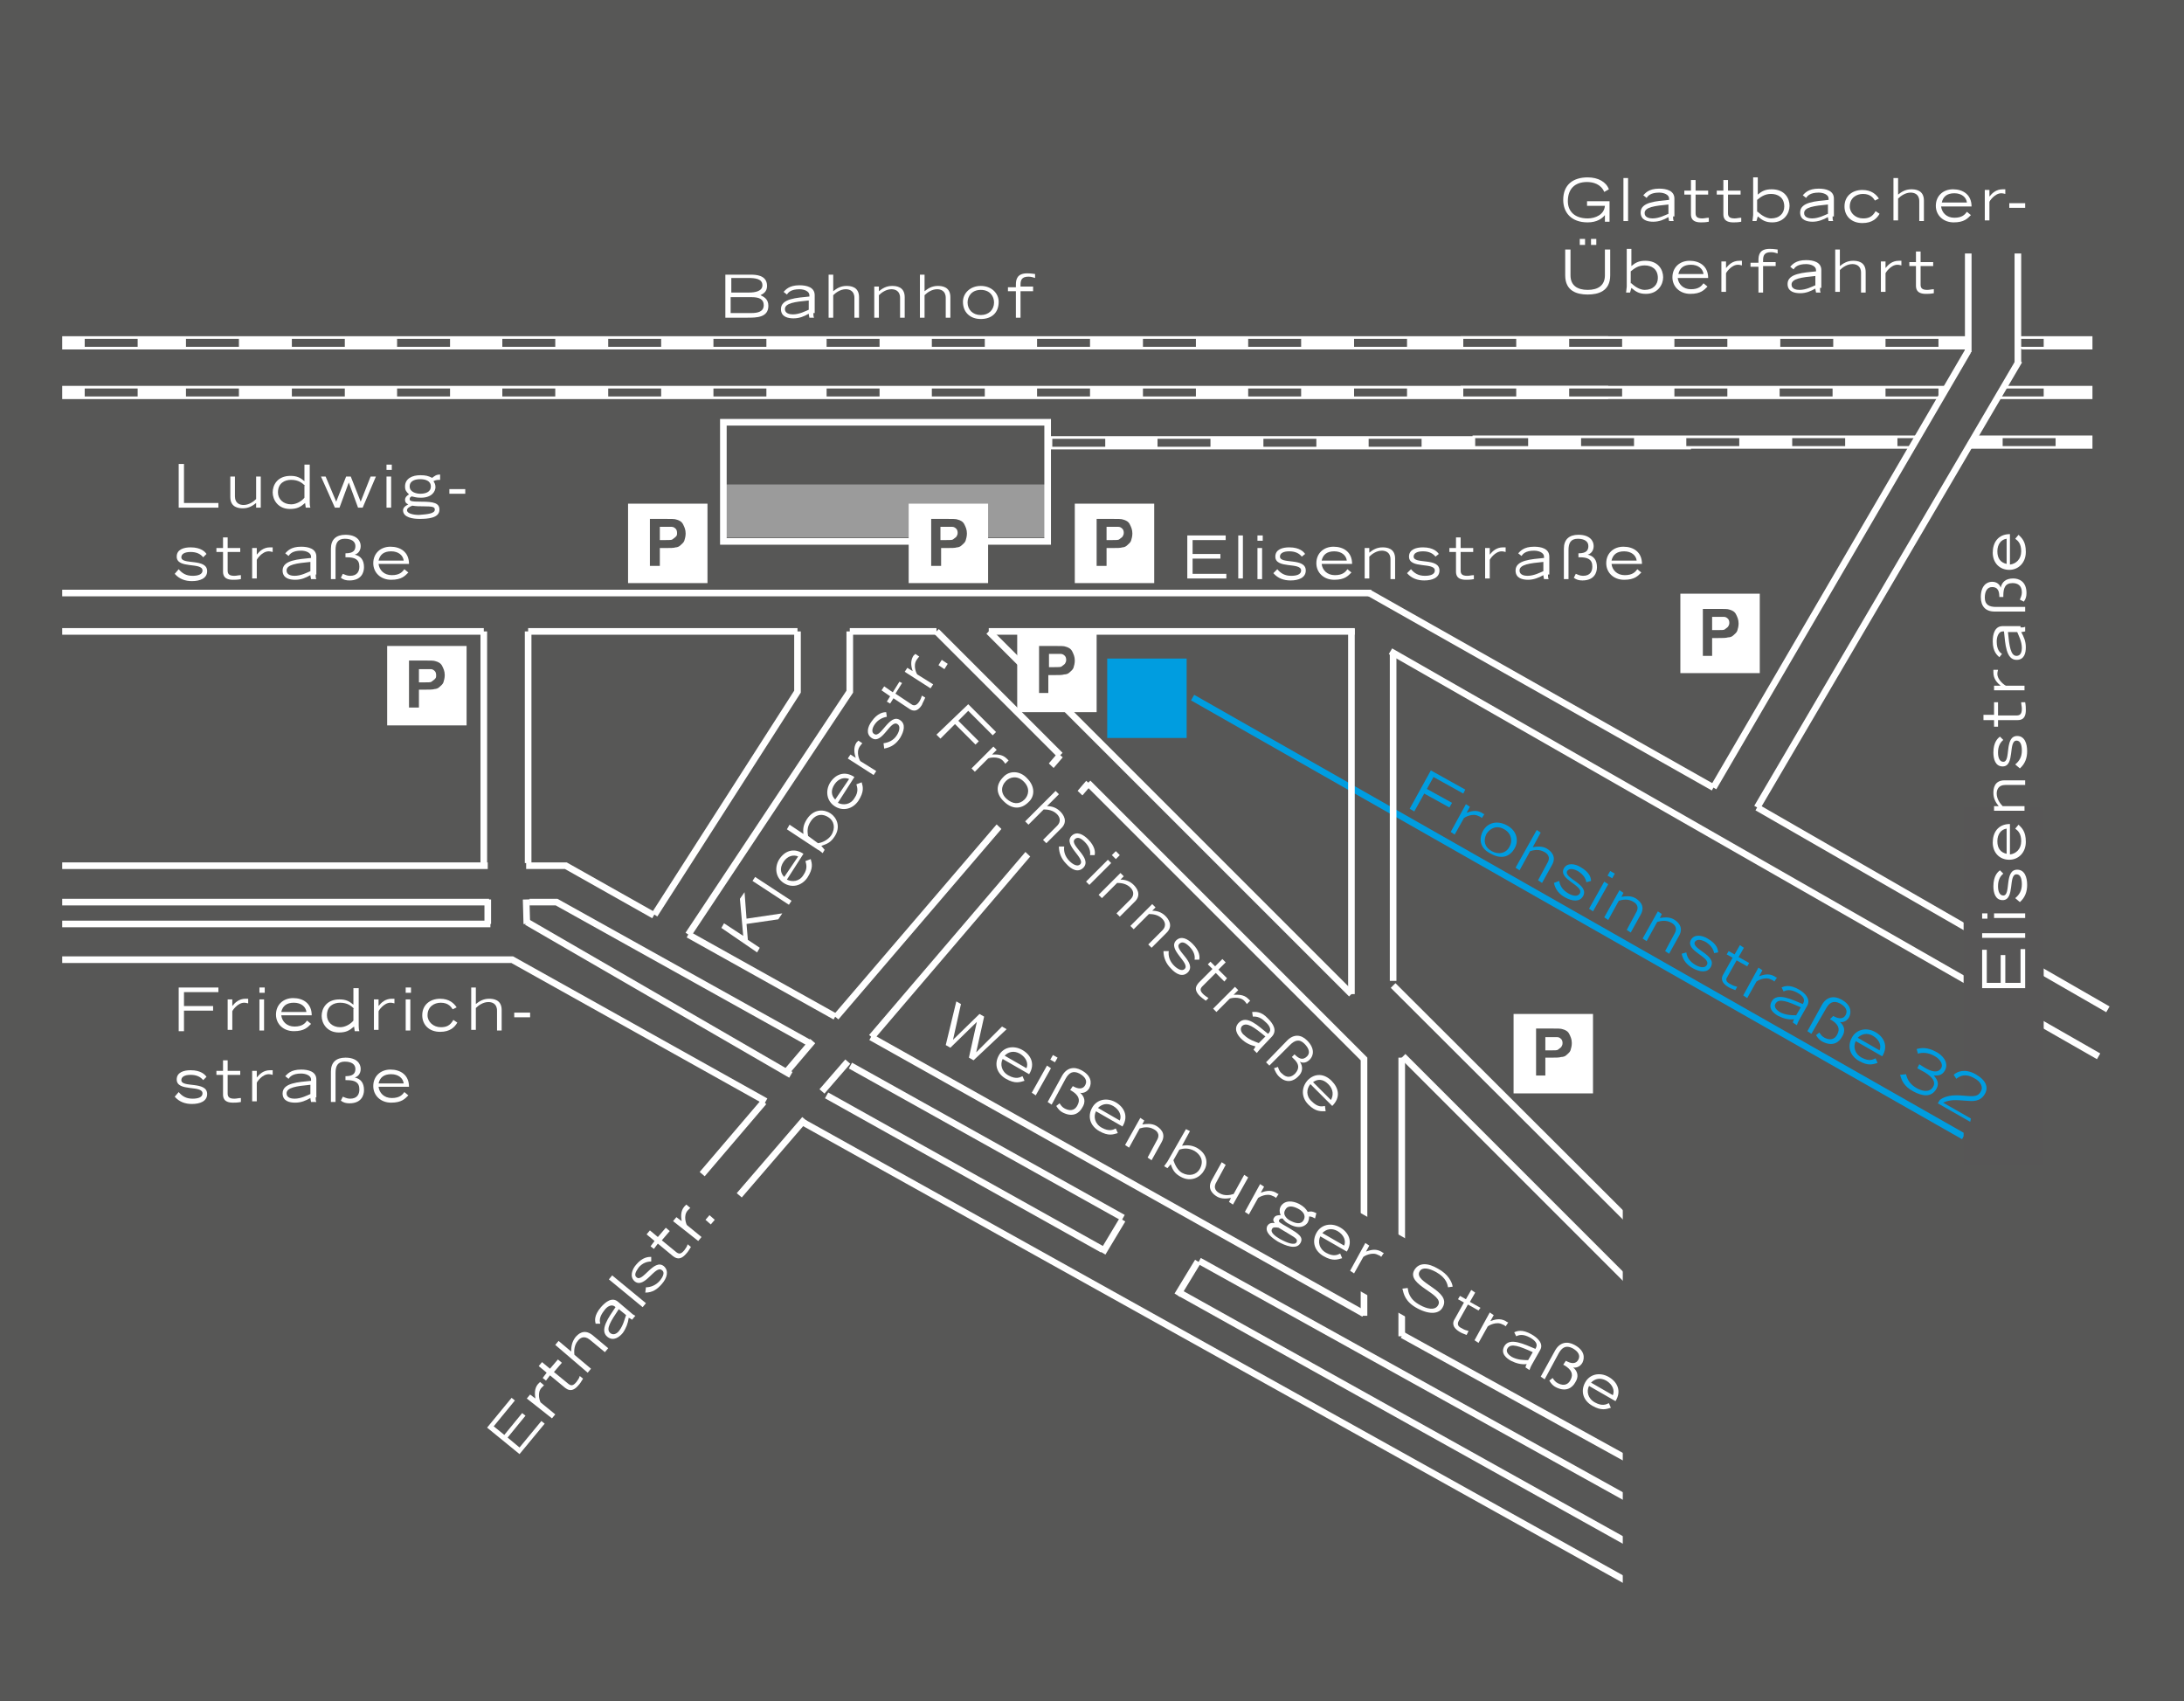 <?xml version="1.0" encoding="UTF-8"?>
<!-- Generator: Adobe Illustrator 26.0.3, SVG Export Plug-In . SVG Version: 6.00 Build 0)  -->
<svg xmlns="http://www.w3.org/2000/svg" xmlns:xlink="http://www.w3.org/1999/xlink" version="1.1" x="0px" y="0px" viewBox="0 0 330 257" style="enable-background:new 0 0 330 257;" xml:space="preserve">
<style type="text/css">
	.st0{fill:#575756;}
	.st1{fill:#9B9B9B;}
	.st2{fill:#FFFFFF;}
	.st3{fill:none;stroke:#1E1D1C;}
	.st4{fill:none;stroke:#FFFFFF;}
	.st5{fill:none;stroke:#009DE0;stroke-width:0.967;}
	.st6{fill:#575656;}
	.st7{fill:#009DE0;}
</style>
<g id="Ebene_13">
	<rect class="st0" width="330" height="257"></rect>
	<rect x="28.1" y="51.2" class="st0" width="8" height="1.2"></rect>
</g>
<g id="Ebene_9">
	<rect x="109.3" y="73.2" class="st1" width="49" height="8"></rect>
</g>
<g id="Ebene_6">
</g>
<g id="Ebene_7">
	<rect x="158.6" y="65.9" class="st2" width="96.9" height="2"></rect>
	<g>
		<rect x="159" y="66.3" class="st0" width="8" height="1.2"></rect>
		<rect x="174.9" y="66.3" class="st0" width="8" height="1.2"></rect>
		<rect x="190.9" y="66.3" class="st0" width="8" height="1.2"></rect>
		<rect x="206.8" y="66.3" class="st0" width="8" height="1.2"></rect>
		<rect x="222.8" y="66.3" class="st0" width="8" height="1.2"></rect>
		<rect x="238.7" y="66.3" class="st0" width="8" height="1.2"></rect>
	</g>
	<rect x="9.4" y="50.8" class="st2" width="233.6" height="2"></rect>
	<rect x="28.1" y="51.2" class="st0" width="8" height="1.2"></rect>
	<rect x="12.8" y="51.2" class="st0" width="8" height="1.2"></rect>
	<rect x="12.8" y="58.7" class="st0" width="8" height="1.2"></rect>
	<rect x="44.1" y="51.2" class="st0" width="8" height="1.2"></rect>
	<rect x="60" y="51.2" class="st0" width="8" height="1.2"></rect>
	<rect x="75.9" y="51.2" class="st0" width="8" height="1.2"></rect>
	<rect x="91.9" y="51.2" class="st0" width="8" height="1.2"></rect>
	<rect x="107.8" y="51.2" class="st0" width="8" height="1.2"></rect>
	<g>
		<rect x="124.9" y="51.2" class="st0" width="8" height="1.2"></rect>
		<rect x="140.8" y="51.2" class="st0" width="8" height="1.2"></rect>
		<rect x="156.7" y="51.2" class="st0" width="8" height="1.2"></rect>
		<rect x="172.7" y="51.2" class="st0" width="8" height="1.2"></rect>
		<rect x="188.6" y="51.2" class="st0" width="8" height="1.2"></rect>
		<rect x="204.6" y="51.2" class="st0" width="8" height="1.2"></rect>
	</g>
	<g>
		<rect x="221.2" y="51.2" class="st0" width="8" height="1.2"></rect>
		<rect x="237.1" y="51.2" class="st0" width="8" height="1.2"></rect>
		<rect x="253.1" y="51.2" class="st0" width="8" height="1.2"></rect>
		<rect x="269" y="51.2" class="st0" width="8" height="1.2"></rect>
		<rect x="285" y="51.2" class="st0" width="8" height="1.2"></rect>
		<rect x="300.9" y="51.2" class="st0" width="8" height="1.2"></rect>
	</g>
	<rect x="9.4" y="58.3" class="st2" width="233.6" height="2"></rect>
	<g>
		<rect x="12.8" y="58.7" class="st0" width="8" height="1.2"></rect>
		<rect x="28.1" y="58.7" class="st0" width="8" height="1.2"></rect>
		<rect x="44.1" y="58.7" class="st0" width="8" height="1.2"></rect>
		<rect x="60" y="58.7" class="st0" width="8" height="1.2"></rect>
		<rect x="75.9" y="58.7" class="st0" width="8" height="1.2"></rect>
		<rect x="91.9" y="58.7" class="st0" width="8" height="1.2"></rect>
		<rect x="107.8" y="58.7" class="st0" width="8" height="1.2"></rect>
	</g>
	<g>
		<rect x="124.9" y="58.7" class="st0" width="8" height="1.2"></rect>
		<rect x="140.8" y="58.7" class="st0" width="8" height="1.2"></rect>
		<rect x="156.7" y="58.7" class="st0" width="8" height="1.2"></rect>
		<rect x="172.7" y="58.7" class="st0" width="8" height="1.2"></rect>
		<rect x="188.6" y="58.7" class="st0" width="8" height="1.2"></rect>
		<rect x="204.6" y="58.7" class="st0" width="8" height="1.2"></rect>
	</g>
	<g>
		<rect x="221.2" y="58.7" class="st0" width="8" height="1.2"></rect>
		<rect x="237.1" y="58.7" class="st0" width="8" height="1.2"></rect>
		<rect x="253.1" y="58.7" class="st0" width="8" height="1.2"></rect>
		<rect x="269" y="58.7" class="st0" width="8" height="1.2"></rect>
		<rect x="285" y="58.7" class="st0" width="8" height="1.2"></rect>
		<rect x="300.9" y="58.7" class="st0" width="8" height="1.2"></rect>
	</g>
	<rect x="220.7" y="58.3" class="st2" width="95.5" height="2"></rect>
	<g>
		<rect x="221.1" y="58.7" class="st0" width="8" height="1.2"></rect>
		<rect x="237.1" y="58.7" class="st0" width="8" height="1.2"></rect>
		<rect x="253" y="58.7" class="st0" width="8" height="1.2"></rect>
		<rect x="268.9" y="58.7" class="st0" width="8" height="1.2"></rect>
		<rect x="284.9" y="58.7" class="st0" width="8" height="1.2"></rect>
		<rect x="300.8" y="58.7" class="st0" width="8" height="1.2"></rect>
	</g>
	<rect x="222.5" y="65.8" class="st2" width="93.7" height="2"></rect>
	<g>
		<rect x="222.9" y="66.2" class="st0" width="8" height="1.2"></rect>
		<rect x="238.9" y="66.2" class="st0" width="8" height="1.2"></rect>
		<rect x="254.8" y="66.2" class="st0" width="8" height="1.2"></rect>
		<rect x="270.8" y="66.2" class="st0" width="8" height="1.2"></rect>
		<rect x="286.7" y="66.2" class="st0" width="8" height="1.2"></rect>
		<rect x="302.6" y="66.2" class="st0" width="8" height="1.2"></rect>
	</g>
	<rect x="220.7" y="50.8" class="st2" width="95.5" height="2"></rect>
	<g>
		<rect x="221.1" y="51.2" class="st0" width="8" height="1.2"></rect>
		<rect x="237.1" y="51.2" class="st0" width="8" height="1.2"></rect>
		<rect x="253" y="51.2" class="st0" width="8" height="1.2"></rect>
		<rect x="269" y="51.2" class="st0" width="8" height="1.2"></rect>
		<rect x="284.9" y="51.2" class="st0" width="8" height="1.2"></rect>
		<rect x="300.8" y="51.2" class="st0" width="8" height="1.2"></rect>
	</g>
</g>
<g id="Ebene_2">
	<line class="st4" x1="210.1" y1="98.4" x2="317.1" y2="159.6"></line>
</g>
<g id="Ebene_4">
</g>
<g id="Ebene_11">
</g>
<g id="Ebene_12">
	<line class="st5" x1="180.2" y1="105.4" x2="296.7" y2="171.7"></line>
</g>
<g id="Ebene_14">
	<rect x="316.2" y="31" class="st0" width="12.8" height="61"></rect>
	
		<rect x="264.5" y="69.3" transform="matrix(0.51 -0.86 0.86 0.51 79.223 285.322)" class="st0" width="51" height="7.7"></rect>
	<rect x="297.3" y="27.7" class="st0" width="7.7" height="27.6"></rect>
	<line class="st4" x1="265.5" y1="122" x2="318.5" y2="152.5"></line>
	<rect x="296.7" y="122" class="st6" width="12.1" height="91"></rect>
</g>
<g id="Ebene_15">
	<line class="st4" x1="258.9" y1="119" x2="297.4" y2="53"></line>
	<line class="st4" x1="265.5" y1="122" x2="305.1" y2="54.5"></line>
	<line class="st4" x1="297.4" y1="38.3" x2="297.4" y2="53.2"></line>
	<line class="st4" x1="304.9" y1="38.3" x2="304.9" y2="54.8"></line>
	<g>
		<path class="st2" d="M299.5,149.3v-5.8h0.7v5h2.1v-4.2h0.7v4.2h2.3v-5.1h0.7v5.9H299.5z"></path>
		<path class="st2" d="M299.5,141.7v-0.7h6.5v0.7H299.5z"></path>
		<path class="st2" d="M299.5,138h0.8v0.8h-0.8V138z M301.3,138.7V138h4.7v0.7H301.3z"></path>
		<path class="st2" d="M304.5,135.7c0.6-0.5,1-1.1,1-2.1c0-0.8-0.2-1.5-0.8-1.5c-1.3,0-0.2,3.9-2.1,3.9c-1.1,0-1.4-1.1-1.4-2.1    c0-1.6,0.7-2.2,1-2.4l0.5,0.5c-0.5,0.4-0.8,1-0.8,1.9c0,0.9,0.3,1.4,0.8,1.4c1.2,0,0.1-3.9,2.1-3.9c1.1,0,1.5,1.1,1.5,2.3    c0,1-0.3,1.9-1.1,2.6L304.5,135.7z"></path>
		<path class="st2" d="M305,124.6c0.5,0.5,1.1,1,1.1,2.6c0,1.6-1.1,2.7-2.5,2.7c-1.5,0-2.5-1.1-2.5-2.6c0-1.5,0.8-2.8,2.6-2.8v4.6    c0.9-0.1,1.7-0.8,1.7-2c0-1.2-0.5-1.6-0.9-1.9L305,124.6z M303.2,125.2c-0.8,0.1-1.4,0.8-1.4,1.9c0,1.1,0.5,1.7,1.4,1.9V125.2z"></path>
		<path class="st2" d="M301.3,122.5v-0.7h0.7c-0.4-0.5-0.8-1.1-0.8-2c0-0.6,0.1-1.9,1.7-1.9h3.1v0.7h-3c-1.1,0-1.3,0.8-1.3,1.3    c0,0.8,0.5,1.5,0.9,1.9h3.3v0.7H301.3z"></path>
		<path class="st2" d="M304.5,115.5c0.6-0.5,1-1.1,1-2.1c0-0.8-0.2-1.5-0.8-1.5c-1.3,0-0.2,3.9-2.1,3.9c-1.1,0-1.4-1.1-1.4-2.1    c0-1.6,0.7-2.2,1-2.4l0.5,0.5c-0.5,0.4-0.8,1-0.8,1.9c0,0.9,0.3,1.4,0.8,1.4c1.2,0,0.1-3.9,2.1-3.9c1.1,0,1.5,1.1,1.5,2.3    c0,1-0.3,1.9-1.1,2.6L304.5,115.5z"></path>
		<path class="st2" d="M301.9,106.2v1.9h2.8c0.5,0,0.8-0.2,0.8-1c0-0.4-0.1-0.6-0.1-1h0.6c0.1,0.5,0.1,0.9,0.1,1.2    c0,1.5-0.9,1.5-1.3,1.5h-2.9v1h-0.6v-1h-1.6V108h1.6v-1.9H301.9z"></path>
		<path class="st2" d="M301.3,104.3v-0.7h1c-0.5-0.4-1.1-1-1.1-2c0-0.2,0-0.3,0-0.4h0.7c0,0.1-0.1,0.3-0.1,0.6c0,1,1.2,1.8,1.3,1.8    h2.8v0.7H301.3z"></path>
		<path class="st2" d="M305.3,94.8c0.3,0,0.5,0,0.7-0.1v0.7c-0.1,0-0.4,0.1-0.6,0.1c0.4,0.7,0.7,1.4,0.7,2.3c0,0.8-0.2,1.9-1.4,1.9    c-1.6,0-1.7-2.4-1.9-4.3h-0.2c-0.6,0-0.9,0.8-0.9,1.5c0,1.3,0.5,1.7,0.8,1.9l-0.4,0.5c-0.3-0.3-1-0.8-1-2.4c0-1.1,0.3-2.3,1.5-2.3    H305.3z M303.4,95.5c0.2,2.1,0.4,3.6,1.3,3.6c0.7,0,0.8-0.8,0.8-1.2c0-1-0.5-1.9-0.7-2.4H303.4z"></path>
		<path class="st2" d="M302.1,90.3c0-0.8-0.1-1.6-1.1-1.6c-0.7,0-1.1,0.6-1.1,1.6c0,1.1,0.7,1.4,1.7,1.4h4.4v0.7h-4.6    c-1.4,0-2.1-0.8-2.1-2.2c0-1.7,0.9-2.3,1.7-2.3c0.8,0,1.2,0.5,1.3,0.9h0c0.2-0.9,0.8-1.4,1.9-1.4c0.8,0,2,0.4,2,2.2    c0,0.5-0.1,0.9-0.4,1.3l-0.6-0.3c0.1-0.3,0.3-0.6,0.3-1.1c0-1.1-0.7-1.4-1.4-1.4c-1.1,0-1.4,0.7-1.4,1.9v0.2H302.1z"></path>
		<path class="st2" d="M305,80.8c0.5,0.5,1.1,1,1.1,2.6c0,1.6-1.1,2.7-2.5,2.7c-1.5,0-2.5-1.1-2.5-2.6c0-1.5,0.8-2.8,2.6-2.8v4.6    c0.9-0.1,1.7-0.8,1.7-2c0-1.2-0.5-1.6-0.9-1.9L305,80.8z M303.2,81.4c-0.8,0.1-1.4,0.8-1.4,1.9c0,1.1,0.5,1.7,1.4,1.9V81.4z"></path>
	</g>
	<g>
		<path class="st2" d="M243.2,30.3v3.2h-0.7v-1c-0.4,0.5-1.2,1.1-2.6,1.1c-2.5,0-3.7-1.5-3.7-3.4c0-2.3,1.5-3.4,3.7-3.4    c1.6,0,2.8,0.7,3.2,1.8l-0.7,0.4c-0.5-1.2-1.7-1.5-2.6-1.5c-1.8,0-2.9,1-2.9,2.9c0,1.5,1,2.6,3,2.6c1.2,0,2.5-0.6,2.6-1.9h-2.7    v-0.7H243.2z"></path>
		<path class="st2" d="M245.3,26.9h0.7v6.5h-0.7V26.9z"></path>
		<path class="st2" d="M252.8,32.7c0,0.3,0,0.5,0.1,0.7h-0.7c0-0.1-0.1-0.4-0.1-0.6c-0.7,0.4-1.4,0.7-2.3,0.7    c-0.8,0-1.9-0.2-1.9-1.4c0-1.6,2.4-1.7,4.3-1.9v-0.2c0-0.6-0.8-0.9-1.5-0.9c-1.3,0-1.7,0.5-1.9,0.8l-0.5-0.4c0.3-0.3,0.8-1,2.4-1    c1.1,0,2.3,0.3,2.3,1.5V32.7z M252.1,30.9c-2.1,0.2-3.6,0.4-3.6,1.3c0,0.7,0.8,0.8,1.2,0.8c1,0,1.9-0.5,2.4-0.7V30.9z"></path>
		<path class="st2" d="M258.1,29.4h-1.9v2.8c0,0.5,0.2,0.8,1,0.8c0.4,0,0.6-0.1,1-0.1v0.6c-0.5,0.1-0.9,0.1-1.2,0.1    c-1.5,0-1.5-0.9-1.5-1.3v-2.9h-1v-0.6h1v-1.6h0.7v1.6h1.9V29.4z"></path>
		<path class="st2" d="M263,29.4h-1.9v2.8c0,0.5,0.2,0.8,1,0.8c0.4,0,0.6-0.1,1-0.1v0.6c-0.5,0.1-0.9,0.1-1.2,0.1    c-1.5,0-1.5-0.9-1.5-1.3v-2.9h-1v-0.6h1v-1.6h0.7v1.6h1.9V29.4z"></path>
		<path class="st2" d="M265.6,26.9v2.5c0.6-0.5,1.1-0.8,2.1-0.8c2,0,2.7,1.4,2.7,2.5c0,1.1-0.8,2.5-2.6,2.5c-1,0-1.5-0.3-2.2-0.9    l-0.2,0.7h-0.6c0-0.1,0.1-0.8,0.1-0.9v-5.7H265.6z M265.6,32c0.5,0.5,1.3,1,2,1c1.3,0,2-0.8,2-1.8c0-1.4-1-1.9-2-1.9    c-1,0-1.6,0.5-2.1,0.9V32z"></path>
		<path class="st2" d="M276.9,32.7c0,0.3,0,0.5,0.1,0.7h-0.7c0-0.1-0.1-0.4-0.1-0.6c-0.7,0.4-1.5,0.7-2.3,0.7    c-0.8,0-1.9-0.2-1.9-1.4c0-1.6,2.4-1.7,4.3-1.9v-0.2c0-0.6-0.8-0.9-1.5-0.9c-1.3,0-1.7,0.5-1.9,0.8l-0.5-0.4c0.3-0.3,0.8-1,2.4-1    c1.1,0,2.3,0.3,2.3,1.5V32.7z M276.2,30.9c-2.1,0.2-3.6,0.4-3.6,1.3c0,0.7,0.8,0.8,1.2,0.8c1,0,1.9-0.5,2.4-0.7V30.9z"></path>
		<path class="st2" d="M283.3,30.3c-0.2-0.3-0.6-1-1.8-1c-1,0-2,0.6-2,1.9c0,1,0.9,1.8,2,1.8c0.8,0,1.4-0.2,1.9-1.1l0.6,0.4    c-0.4,0.7-1.1,1.4-2.6,1.4c-1.7,0-2.7-1.1-2.7-2.5c0-1.6,1.2-2.5,2.7-2.5c1.4,0,2.1,0.7,2.5,1.3L283.3,30.3z"></path>
		<path class="st2" d="M286.1,26.9h0.7v2.5c0.5-0.4,1.1-0.8,2-0.8c0.6,0,1.9,0.1,1.9,1.7v3.1H290v-3c0-1.1-0.8-1.3-1.3-1.3    c-0.8,0-1.5,0.5-1.9,0.9v3.3h-0.7V26.9z"></path>
		<path class="st2" d="M297.8,32.5c-0.5,0.5-1,1.1-2.6,1.1c-1.6,0-2.7-1.1-2.7-2.5c0-1.5,1.1-2.5,2.6-2.5c1.5,0,2.8,0.8,2.8,2.6    h-4.6c0.1,0.9,0.8,1.7,2,1.7c1.2,0,1.6-0.5,1.9-0.9L297.8,32.5z M297.2,30.6c-0.1-0.8-0.8-1.4-1.9-1.4c-1.1,0-1.7,0.5-1.9,1.4    H297.2z"></path>
		<path class="st2" d="M299.9,28.7h0.7v1c0.4-0.5,1-1.1,2-1.1c0.2,0,0.3,0,0.4,0v0.7c-0.1,0-0.3-0.1-0.6-0.1c-1,0-1.8,1.2-1.8,1.3    v2.8h-0.7V28.7z"></path>
		<path class="st2" d="M306,30.7v0.7h-2.4v-0.7H306z"></path>
		<path class="st2" d="M243.3,41.6c0,2.4-1.8,2.9-3.4,2.9s-3.4-0.5-3.4-2.9v-3.9h0.8v3.9c0,1.5,1,2.2,2.6,2.2s2.6-0.7,2.6-2.2v-3.9    h0.8V41.6z M238.7,36.1h0.8V37h-0.8V36.1z M240.4,36.1h0.8V37h-0.8V36.1z"></path>
		<path class="st2" d="M246.5,37.7v2.5c0.6-0.5,1.1-0.8,2.1-0.8c2,0,2.7,1.4,2.7,2.5c0,1.1-0.8,2.5-2.6,2.5c-1,0-1.5-0.3-2.2-0.9    l-0.2,0.7h-0.6c0-0.1,0.1-0.8,0.1-0.9v-5.7H246.5z M246.5,42.8c0.5,0.5,1.3,1,2,1c1.3,0,2-0.8,2-1.8c0-1.4-1-1.9-2-1.9    c-1,0-1.6,0.5-2.1,0.9V42.8z"></path>
		<path class="st2" d="M258,43.3c-0.5,0.5-1,1.1-2.6,1.1c-1.6,0-2.7-1.1-2.7-2.5c0-1.5,1.1-2.5,2.6-2.5c1.5,0,2.8,0.8,2.8,2.6h-4.6    c0.1,0.9,0.8,1.7,2,1.7c1.2,0,1.6-0.5,1.9-0.9L258,43.3z M257.4,41.4c-0.1-0.8-0.8-1.4-1.9-1.4c-1.1,0-1.7,0.5-1.9,1.4H257.4z"></path>
		<path class="st2" d="M260.1,39.5h0.7v1c0.4-0.5,1-1.1,2-1.1c0.2,0,0.3,0,0.4,0v0.7c-0.1,0-0.3-0.1-0.6-0.1c-1,0-1.8,1.2-1.8,1.3    v2.8h-0.7V39.5z"></path>
		<path class="st2" d="M265.7,40.3h-1.2v-0.6h1.2v-0.4c0-0.8,0.2-1.7,1.7-1.7c0.7,0,1,0.1,1.2,0.1v0.6c-0.3-0.1-0.6-0.2-1-0.2    c-1,0-1.2,0.5-1.2,1.2v0.3h1.9v0.6h-1.9v4h-0.7V40.3z"></path>
		<path class="st2" d="M275,43.5c0,0.3,0,0.5,0.1,0.7h-0.7c0-0.1-0.1-0.4-0.1-0.6c-0.7,0.4-1.4,0.7-2.3,0.7c-0.8,0-1.9-0.2-1.9-1.4    c0-1.6,2.4-1.7,4.3-1.9v-0.2c0-0.6-0.8-0.9-1.5-0.9c-1.3,0-1.7,0.5-1.9,0.8l-0.5-0.4c0.3-0.3,0.8-1,2.4-1c1.1,0,2.3,0.3,2.3,1.5    V43.5z M274.3,41.7c-2.1,0.2-3.6,0.4-3.6,1.3c0,0.7,0.8,0.8,1.2,0.8c1,0,1.9-0.5,2.4-0.7V41.7z"></path>
		<path class="st2" d="M277.3,37.7h0.7v2.5c0.5-0.4,1.1-0.8,2-0.8c0.6,0,1.9,0.1,1.9,1.7v3.1h-0.7v-3c0-1.1-0.8-1.3-1.3-1.3    c-0.8,0-1.5,0.5-1.9,0.9v3.3h-0.7V37.7z"></path>
		<path class="st2" d="M284.2,39.5h0.7v1c0.4-0.5,1-1.1,2-1.1c0.2,0,0.3,0,0.4,0v0.7c-0.1,0-0.3-0.1-0.6-0.1c-1,0-1.8,1.2-1.8,1.3    v2.8h-0.7V39.5z"></path>
		<path class="st2" d="M292.1,40.2h-1.9V43c0,0.5,0.2,0.8,1,0.8c0.4,0,0.6-0.1,1-0.1v0.6c-0.5,0.1-0.9,0.1-1.2,0.1    c-1.5,0-1.5-0.9-1.5-1.3v-2.9h-1v-0.6h1V38h0.7v1.6h1.9V40.2z"></path>
	</g>
	<g>
		<path class="st7" d="M216.2,116.4l5.2,2.9l-0.3,0.6l-4.5-2.5l-1,1.8l3.8,2.1L219,122l-3.8-2.1l-1.5,2.7l-0.7-0.4L216.2,116.4z"></path>
		<path class="st7" d="M221.5,121.5l0.6,0.4l-0.5,0.9c0.6-0.2,1.4-0.5,2.3,0c0.1,0.1,0.3,0.2,0.4,0.2l-0.4,0.6    c-0.1-0.1-0.2-0.2-0.5-0.3c-0.9-0.5-2.1,0.2-2.2,0.3l-1.4,2.5l-0.6-0.4L221.5,121.5z"></path>
		<path class="st7" d="M224.1,125.5c0.7-1.2,2.1-1.6,3.6-0.8s1.8,2.3,1.2,3.4c-0.8,1.5-2.2,1.7-3.6,0.9    C223.8,128.3,223.3,127,224.1,125.5z M228.1,127.9c0.4-0.7,0.4-1.9-0.8-2.6c-1.2-0.7-2.2-0.1-2.7,0.7c-0.5,1-0.3,2,0.8,2.6    S227.6,128.9,228.1,127.9z"></path>
		<path class="st7" d="M232.2,125.4l0.6,0.4l-1.2,2.2c0.6-0.1,1.4-0.2,2.1,0.2c0.5,0.3,1.6,1.1,0.8,2.5l-1.5,2.7l-0.6-0.4l1.4-2.6    c0.6-1-0.1-1.5-0.5-1.7c-0.7-0.4-1.5-0.3-2.1-0.1l-1.6,2.9l-0.6-0.4L232.2,125.4z"></path>
		<path class="st7" d="M235.6,133.1c0.1,0.7,0.5,1.4,1.4,1.9c0.7,0.4,1.4,0.5,1.7,0c0.7-1.2-3.3-2.1-2.4-3.8    c0.5-0.9,1.7-0.7,2.5-0.2c1.4,0.8,1.6,1.6,1.6,2.1l-0.7,0.2c-0.1-0.6-0.5-1.2-1.3-1.7c-0.8-0.4-1.3-0.4-1.6,0    c-0.6,1.1,3.4,2,2.4,3.8c-0.5,0.9-1.6,0.8-2.7,0.2c-0.9-0.5-1.5-1.2-1.7-2.2L235.6,133.1z"></path>
		<path class="st7" d="M242.4,133.2l0.6,0.4l-2.3,4.1l-0.6-0.4L242.4,133.2z M244,132l-0.4,0.7l-0.7-0.4l0.4-0.7L244,132z"></path>
		<path class="st7" d="M244.7,134.5l0.6,0.4l-0.3,0.6c0.6-0.1,1.4-0.2,2.1,0.2c0.5,0.3,1.6,1.1,0.8,2.5l-1.5,2.7l-0.6-0.4l1.4-2.6    c0.6-1-0.1-1.5-0.5-1.7c-0.7-0.4-1.5-0.3-2.1-0.1l-1.6,2.9l-0.6-0.4L244.7,134.5z"></path>
		<path class="st7" d="M250.5,137.7l0.6,0.4l-0.3,0.6c0.6-0.1,1.4-0.2,2.1,0.2c0.5,0.3,1.6,1.1,0.8,2.5l-1.5,2.7l-0.6-0.4l1.4-2.6    c0.6-1-0.1-1.5-0.5-1.7c-0.7-0.4-1.5-0.3-2.1-0.1l-1.6,2.9l-0.6-0.4L250.5,137.7z"></path>
		<path class="st7" d="M254.8,143.9c0.1,0.7,0.5,1.4,1.4,1.9c0.7,0.4,1.4,0.5,1.7,0c0.7-1.2-3.3-2.1-2.4-3.8    c0.5-0.9,1.7-0.7,2.5-0.2c1.4,0.8,1.6,1.6,1.6,2.1L259,144c-0.1-0.6-0.5-1.2-1.3-1.7c-0.8-0.4-1.3-0.4-1.6,0    c-0.6,1.1,3.4,2,2.4,3.8c-0.5,0.9-1.6,0.8-2.7,0.2c-0.9-0.5-1.5-1.2-1.7-2.2L254.8,143.9z"></path>
		<path class="st7" d="M264,146l-1.6-0.9l-1.4,2.5c-0.3,0.4-0.2,0.8,0.5,1.1c0.3,0.2,0.6,0.3,1,0.4l-0.3,0.5    c-0.5-0.2-0.8-0.3-1.1-0.5c-1.3-0.8-0.9-1.6-0.7-1.9l1.4-2.5l-0.9-0.5l0.3-0.5l0.9,0.5l0.8-1.4l0.6,0.4l-0.8,1.4l1.6,0.9L264,146z    "></path>
		<path class="st7" d="M265.7,146.2l0.6,0.4l-0.5,0.9c0.6-0.2,1.4-0.5,2.3,0c0.1,0.1,0.3,0.2,0.4,0.2l-0.4,0.6    c-0.1-0.1-0.2-0.2-0.5-0.3c-0.9-0.5-2.1,0.2-2.2,0.3l-1.4,2.5l-0.6-0.4L265.7,146.2z"></path>
		<path class="st7" d="M271.8,154.2c-0.1,0.2-0.2,0.4-0.3,0.7l-0.6-0.4c0-0.1,0.1-0.4,0.2-0.5c-0.8,0.1-1.6-0.1-2.4-0.5    c-0.7-0.4-1.6-1.1-1-2.2c0.8-1.4,3-0.3,4.7,0.4l0.1-0.2c0.3-0.6-0.2-1.1-0.9-1.5c-1.1-0.6-1.7-0.4-2.1-0.2l-0.3-0.6    c0.4-0.2,1.2-0.5,2.6,0.3c0.9,0.5,1.8,1.4,1.3,2.4L271.8,154.2z M272.1,152.2c-2-0.9-3.3-1.4-3.8-0.6c-0.4,0.6,0.3,1.1,0.6,1.3    c0.9,0.5,1.9,0.5,2.5,0.5L272.1,152.2z"></path>
		<path class="st7" d="M277,153.5c0.7,0.4,1.5,0.6,1.9-0.2c0.3-0.6,0-1.2-0.9-1.7c-1-0.5-1.6-0.1-2.1,0.8l-2.2,3.8l-0.6-0.4l2.2-4    c0.7-1.2,1.8-1.4,2.9-0.8c1.5,0.8,1.6,1.9,1.2,2.7c-0.4,0.7-1.1,0.8-1.4,0.7l0,0c0.7,0.6,0.9,1.4,0.3,2.3    c-0.4,0.7-1.3,1.5-2.9,0.7c-0.4-0.2-0.7-0.5-1-1l0.5-0.4c0.2,0.3,0.4,0.6,0.8,0.8c1,0.5,1.6,0.1,1.9-0.5c0.5-0.9,0.1-1.6-0.9-2.2    l-0.2-0.1L277,153.5z"></path>
		<path class="st7" d="M283.7,160.6c-0.7,0.2-1.4,0.5-2.8-0.3c-1.4-0.8-1.8-2.2-1.1-3.5c0.7-1.3,2.2-1.6,3.5-0.9    c1.3,0.7,2.1,2.1,1.1,3.7l-4-2.3c-0.4,0.8-0.2,1.9,0.9,2.5c1.1,0.6,1.7,0.3,2.1,0.1L283.7,160.6z M284,158.7c0.3-0.7,0-1.6-1-2.2    c-0.9-0.5-1.7-0.3-2.3,0.3L284,158.7z"></path>
		<path class="st7" d="M288,162.3c0.2,0.9,0.7,1.6,1.6,2.1c0.7,0.4,1.9,0.8,2.5-0.2c0.4-0.7,0-1.4-1.3-2.2l-1.1-0.6l0.3-0.6l0.8,0.5    c1,0.6,2,0.9,2.5,0.1c0.4-0.7-0.3-1.5-1.1-1.9c-0.9-0.5-1.8-0.5-2.4-0.3l-0.2-0.7c0.7-0.2,1.6-0.3,2.9,0.4c1,0.5,2,1.6,1.4,2.8    c-0.5,0.9-1.2,0.8-1.7,0.8c0.4,0.5,0.9,1.1,0.4,2c-0.8,1.4-2.2,1.1-3.5,0.4c-1.5-0.8-1.8-1.8-2-2.5L288,162.3z"></path>
		<path class="st7" d="M297.7,169.5l-4.9-2.8l0.3-0.5c0.4-0.3,1.2-0.8,3-0.7c1.7,0.1,2.7,0.4,3.2-0.6c0.4-0.6,0-1.5-1-2    c-1.4-0.8-2.2-0.3-2.7,0.1l-0.4-0.6c0.5-0.5,1.7-1,3.3-0.1c1.6,0.9,2,2,1.4,3c-0.7,1.2-1.8,1.1-3,1c-1.3-0.1-2.2-0.2-3.3,0.3    l4.2,2.4L297.7,169.5z"></path>
	</g>
	<g>
		<path class="st2" d="M27,70.1h0.8V76H33v0.7h-6V70.1z"></path>
		<path class="st2" d="M39.4,76.7h-0.7V76c-0.5,0.4-1.1,0.8-2,0.8c-0.6,0-1.9-0.1-1.9-1.7V72h0.7v3c0,1.1,0.8,1.3,1.3,1.3    c0.8,0,1.5-0.5,1.9-0.9V72h0.7V76.7z"></path>
		<path class="st2" d="M46.8,70.1v5.7c0,0.1,0,0.7,0.1,0.9h-0.7l-0.1-0.7c-0.7,0.6-1.2,0.9-2.3,0.9c-1.8,0-2.6-1.4-2.6-2.5    c0-1.1,0.7-2.5,2.7-2.5c1,0,1.5,0.3,2.1,0.8v-2.5H46.8z M46.1,73.4c-0.4-0.4-1-0.9-2.1-0.9c-1,0-2,0.5-2,1.9c0,1,0.8,1.8,2,1.8    c0.8,0,1.6-0.5,2-1V73.4z"></path>
		<path class="st2" d="M48.5,72h0.7l1.6,3.8l1.5-3.8H53l1.5,3.8L56,72h0.8l-2,4.7h-0.7l-1.4-3.8l-1.4,3.8h-0.7L48.5,72z"></path>
		<path class="st2" d="M59.2,70.1V71h-0.8v-0.8H59.2z M58.4,72h0.7v4.7h-0.7V72z"></path>
		<path class="st2" d="M66.4,72.5c-0.5,0-0.7,0.1-0.9,0.2c0.1,0.2,0.3,0.4,0.3,0.9c0,0.6-0.5,1.6-2.2,1.6c-0.7,0-0.9-0.1-1.4-0.2    c-0.2,0.1-0.3,0.2-0.3,0.4c0,0.3,0.2,0.4,1.8,0.4c1.8,0,2.7,0.2,2.7,1.2c0,1.3-1.8,1.4-3,1.4c-1,0-2.5-0.2-2.5-1.3    c0-0.3,0.2-0.6,0.8-0.9c-0.3-0.1-0.5-0.3-0.5-0.7c0-0.4,0.4-0.7,0.6-0.8c-0.4-0.4-0.6-0.6-0.6-1.2c0-1.2,1.1-1.7,2.3-1.7    c0.8,0,1.2,0.1,1.8,0.4c0.4-0.3,0.6-0.5,1.2-0.5V72.5z M65.7,77c0-0.4-0.3-0.5-1.7-0.5c-0.6,0-1.1,0-1.7-0.1    c-0.5,0.2-0.8,0.4-0.8,0.7c0,0.5,1,0.7,1.8,0.7C64.6,77.7,65.7,77.6,65.7,77z M61.9,73.5c0,0.9,1.1,1.1,1.6,1.1    c0.7,0,1.6-0.2,1.6-1.1c0-0.9-0.9-1.1-1.6-1.1C62.8,72.4,61.9,72.6,61.9,73.5z"></path>
		<path class="st2" d="M70.3,73.9v0.7h-2.4v-0.7H70.3z"></path>
		<path class="st2" d="M27,86c0.5,0.6,1.1,1,2.1,1c0.8,0,1.5-0.2,1.5-0.8c0-1.3-3.9-0.2-3.9-2.1c0-1.1,1.1-1.4,2.1-1.4    c1.6,0,2.2,0.7,2.4,1l-0.5,0.5c-0.4-0.5-1-0.8-1.9-0.8c-0.9,0-1.4,0.3-1.4,0.8c0,1.2,3.9,0.1,3.9,2.1c0,1.1-1.1,1.5-2.3,1.5    c-1,0-1.9-0.3-2.6-1.1L27,86z"></path>
		<path class="st2" d="M36.3,83.4h-1.9v2.8c0,0.5,0.2,0.8,1,0.8c0.4,0,0.6-0.1,1-0.1v0.6c-0.5,0.1-0.9,0.1-1.2,0.1    c-1.5,0-1.5-0.9-1.5-1.3v-2.9h-1v-0.6h1v-1.6h0.7v1.6h1.9V83.4z"></path>
		<path class="st2" d="M38.1,82.8h0.7v1c0.4-0.5,1-1.1,2-1.1c0.2,0,0.3,0,0.4,0v0.7c-0.1,0-0.3-0.1-0.6-0.1c-1,0-1.8,1.2-1.8,1.3    v2.8h-0.7V82.8z"></path>
		<path class="st2" d="M47.7,86.8c0,0.3,0,0.5,0.1,0.7H47c0-0.1-0.1-0.4-0.1-0.6c-0.7,0.4-1.4,0.7-2.3,0.7c-0.8,0-1.9-0.2-1.9-1.4    c0-1.6,2.4-1.7,4.3-1.9v-0.2c0-0.6-0.8-0.9-1.5-0.9c-1.3,0-1.7,0.5-1.9,0.8l-0.5-0.4c0.3-0.3,0.8-1,2.4-1c1.1,0,2.3,0.3,2.3,1.5    V86.8z M46.9,84.9c-2.1,0.2-3.6,0.4-3.6,1.3c0,0.7,0.8,0.8,1.2,0.8c1,0,1.9-0.5,2.4-0.7V84.9z"></path>
		<path class="st2" d="M52.1,83.6c0.8,0,1.6-0.1,1.6-1.1c0-0.7-0.6-1.1-1.6-1.1c-1.1,0-1.4,0.7-1.4,1.7v4.4h-0.7v-4.6    c0-1.4,0.8-2.1,2.2-2.1c1.7,0,2.3,0.9,2.3,1.7c0,0.8-0.5,1.2-0.9,1.3v0c0.9,0.2,1.4,0.8,1.4,1.9c0,0.8-0.4,2-2.2,2    c-0.5,0-0.9-0.1-1.3-0.4l0.3-0.6c0.3,0.1,0.6,0.3,1.1,0.3c1.1,0,1.4-0.7,1.4-1.4c0-1.1-0.7-1.4-1.9-1.4h-0.2V83.6z"></path>
		<path class="st2" d="M61.7,86.5c-0.5,0.5-1,1.1-2.6,1.1c-1.6,0-2.7-1.1-2.7-2.5c0-1.5,1.1-2.5,2.6-2.5c1.5,0,2.8,0.8,2.8,2.6h-4.6    c0.1,0.9,0.8,1.7,2,1.7c1.2,0,1.6-0.5,1.9-0.9L61.7,86.5z M61,84.7c-0.1-0.8-0.8-1.4-1.9-1.4c-1.1,0-1.7,0.5-1.9,1.4H61z"></path>
	</g>
	<g>
		<path class="st2" d="M109.6,41.5h3.8c0.7,0,2.5,0,2.5,1.7c0,0.9-0.6,1.2-1,1.4c0.4,0.2,1.2,0.5,1.2,1.6c0,1.8-1.8,1.8-3.2,1.8    h-3.3V41.5z M110.4,44.2h2.8c0.9,0,2-0.2,2-1.1c0-1-1.1-1.1-2.2-1.1h-2.5V44.2z M110.4,47.3h3.1c1,0,1.9-0.2,1.9-1.2    c0-0.9-0.7-1.2-1.8-1.2h-3.2V47.3z"></path>
		<path class="st2" d="M122.9,47.3c0,0.3,0,0.5,0.1,0.7h-0.7c0-0.1-0.1-0.4-0.1-0.6c-0.7,0.4-1.4,0.7-2.3,0.7    c-0.8,0-1.9-0.2-1.9-1.4c0-1.6,2.4-1.7,4.3-1.9v-0.2c0-0.6-0.8-0.9-1.5-0.9c-1.3,0-1.7,0.5-1.9,0.8l-0.5-0.4c0.3-0.3,0.8-1,2.4-1    c1.1,0,2.3,0.3,2.3,1.5V47.3z M122.2,45.4c-2.1,0.2-3.6,0.4-3.6,1.3c0,0.7,0.8,0.8,1.2,0.8c1,0,1.9-0.5,2.4-0.7V45.4z"></path>
		<path class="st2" d="M125.2,41.5h0.7V44c0.5-0.4,1.1-0.8,2-0.8c0.6,0,1.9,0.1,1.9,1.7V48h-0.7v-3c0-1.1-0.8-1.3-1.3-1.3    c-0.8,0-1.5,0.5-1.9,0.9V48h-0.7V41.5z"></path>
		<path class="st2" d="M132.1,43.3h0.7V44c0.5-0.4,1.1-0.8,2-0.8c0.6,0,1.9,0.1,1.9,1.7V48H136v-3c0-1.1-0.8-1.3-1.3-1.3    c-0.8,0-1.5,0.5-1.9,0.9V48h-0.7V43.3z"></path>
		<path class="st2" d="M139,41.5h0.7V44c0.5-0.4,1.1-0.8,2-0.8c0.6,0,1.9,0.1,1.9,1.7V48h-0.7v-3c0-1.1-0.8-1.3-1.3-1.3    c-0.8,0-1.5,0.5-1.9,0.9V48H139V41.5z"></path>
		<path class="st2" d="M145.5,45.6c0-1.3,1.1-2.4,2.7-2.4s2.7,1.1,2.7,2.4c0,1.7-1.1,2.6-2.7,2.6S145.5,47.2,145.5,45.6z     M150.2,45.7c0-0.9-0.6-1.9-2-1.9s-2,1-2,1.9c0,1.1,0.8,1.9,2,1.9S150.2,46.8,150.2,45.7z"></path>
		<path class="st2" d="M153.5,44h-1.2v-0.6h1.2V43c0-0.8,0.2-1.7,1.7-1.7c0.7,0,1,0.1,1.2,0.1v0.6c-0.3-0.1-0.6-0.2-1-0.2    c-1,0-1.2,0.5-1.2,1.2v0.3h1.9V44h-1.9v4h-0.7V44z"></path>
	</g>
	<g>
		<path class="st2" d="M109,140.2l0.4-0.7l2.9,1.9l-0.5-5.6l0.7-1l0.3,4l5.4-0.8l-0.6,0.9l-4.8,0.7l0.2,2.4l1.8,1.2l-0.4,0.7    L109,140.2z"></path>
		<path class="st2" d="M113.7,133.1l0.4-0.6l5.5,3.6l-0.4,0.6L113.7,133.1z"></path>
		<path class="st2" d="M122.5,129.8c0.2,0.7,0.4,1.4-0.5,2.8c-0.9,1.3-2.4,1.6-3.6,0.8c-1.2-0.8-1.4-2.3-0.7-3.5    c0.8-1.3,2.2-1.9,3.7-0.9l-2.5,3.9c0.8,0.4,1.9,0.3,2.5-0.7c0.7-1,0.4-1.7,0.3-2.1L122.5,129.8z M120.6,129.4    c-0.7-0.3-1.6-0.1-2.2,0.8c-0.6,0.9-0.5,1.7,0.1,2.3L120.6,129.4z"></path>
		<path class="st2" d="M119.3,124.6l2.1,1.4c-0.1-0.8,0-1.4,0.5-2.2c1.1-1.7,2.7-1.5,3.6-0.9c0.9,0.6,1.6,2,0.6,3.5    c-0.6,0.9-1.1,1.1-2,1.4l0.5,0.6l-0.3,0.5c-0.1-0.1-0.6-0.5-0.7-0.5l-4.7-3.1L119.3,124.6z M123.6,127.4c0.7-0.1,1.5-0.5,2-1.2    c0.7-1.1,0.4-2.2-0.4-2.7c-1.2-0.8-2.2-0.2-2.7,0.6c-0.6,0.9-0.5,1.6-0.4,2.2L123.6,127.4z"></path>
		<path class="st2" d="M130.2,118.2c0.2,0.7,0.4,1.4-0.5,2.8c-0.9,1.3-2.4,1.6-3.6,0.8c-1.2-0.8-1.4-2.3-0.7-3.5    c0.8-1.3,2.2-1.9,3.7-0.9l-2.5,3.9c0.8,0.4,1.9,0.3,2.5-0.7c0.7-1,0.4-1.7,0.3-2.1L130.2,118.2z M128.3,117.7    c-0.7-0.3-1.6-0.1-2.2,0.8c-0.6,0.9-0.5,1.7,0.1,2.3L128.3,117.7z"></path>
		<path class="st2" d="M128.1,114.6l0.4-0.6l0.8,0.5c-0.2-0.6-0.4-1.5,0.1-2.3c0.1-0.1,0.2-0.2,0.3-0.3l0.6,0.4    c-0.1,0.1-0.2,0.2-0.4,0.5c-0.6,0.9,0,2.1,0.1,2.2l2.4,1.5l-0.4,0.6L128.1,114.6z"></path>
		<path class="st2" d="M133.5,112.3c0.7-0.1,1.5-0.4,2-1.2c0.4-0.6,0.6-1.4,0.1-1.7c-1.1-0.7-2.3,3.2-3.9,2.1    c-0.9-0.6-0.6-1.7,0-2.5c0.9-1.3,1.8-1.4,2.2-1.4l0.1,0.7c-0.6,0.1-1.3,0.4-1.8,1.1c-0.5,0.7-0.5,1.3-0.1,1.5    c1,0.7,2.3-3.2,3.9-2.1c0.9,0.6,0.6,1.7,0,2.7c-0.6,0.9-1.3,1.4-2.4,1.6L133.5,112.3z"></path>
		<path class="st2" d="M136.3,103.2l-1,1.6l2.4,1.6c0.4,0.3,0.8,0.2,1.2-0.4c0.2-0.3,0.3-0.6,0.4-0.9l0.5,0.3    c-0.2,0.5-0.4,0.8-0.5,1.1c-0.8,1.3-1.6,0.8-1.9,0.6l-2.4-1.6l-0.5,0.8l-0.5-0.3l0.5-0.8l-1.3-0.9l0.4-0.6l1.3,0.9l1-1.6    L136.3,103.2z"></path>
		<path class="st2" d="M136.7,101.5l0.4-0.6l0.8,0.5c-0.2-0.6-0.4-1.5,0.1-2.3c0.1-0.1,0.2-0.2,0.3-0.3l0.6,0.4    c-0.1,0.1-0.2,0.2-0.4,0.5c-0.6,0.9,0,2.1,0.1,2.2l2.4,1.5l-0.4,0.6L136.7,101.5z"></path>
		<path class="st2" d="M141.8,100.5l0.5-0.8l0.9,0.6l-0.5,0.8L141.8,100.5z"></path>
	</g>
	<g>
		<path class="st2" d="M73.6,215.7l3.7-4.5l0.5,0.4l-3.2,3.9l1.6,1.3l2.7-3.3l0.5,0.4l-2.7,3.3l1.8,1.5l3.3-4l0.5,0.4l-3.8,4.6    L73.6,215.7z"></path>
		<path class="st2" d="M79.6,211.3l0.5-0.6l0.8,0.6c-0.1-0.6-0.2-1.5,0.4-2.2c0.1-0.1,0.2-0.2,0.3-0.3l0.6,0.5    c-0.1,0.1-0.2,0.2-0.4,0.4c-0.7,0.8-0.2,2.1-0.1,2.2l2.2,1.8l-0.5,0.6L79.6,211.3z"></path>
		<path class="st2" d="M84.9,205.9l-1.2,1.4l2.2,1.8c0.4,0.3,0.7,0.3,1.2-0.3c0.2-0.3,0.4-0.5,0.5-0.9l0.5,0.4    c-0.3,0.5-0.5,0.8-0.7,1c-1,1.2-1.7,0.6-2,0.4l-2.3-1.9l-0.6,0.8l-0.5-0.4l0.6-0.8l-1.2-1l0.5-0.6l1.2,1l1.2-1.4L84.9,205.9z"></path>
		<path class="st2" d="M83.9,203.2l0.5-0.6l1.9,1.6c0-0.7,0.1-1.4,0.6-2.1c0.4-0.5,1.3-1.4,2.6-0.4l2.4,2l-0.5,0.6l-2.3-1.9    c-0.9-0.7-1.5-0.2-1.8,0.2c-0.5,0.6-0.6,1.4-0.5,2.1l2.5,2.1l-0.5,0.6L83.9,203.2z"></path>
		<path class="st2" d="M95.4,198.4c0.2,0.2,0.4,0.3,0.6,0.4l-0.5,0.6c-0.1-0.1-0.3-0.2-0.5-0.3c-0.1,0.8-0.4,1.6-0.9,2.3    c-0.5,0.6-1.4,1.3-2.3,0.6c-1.3-1,0.2-3,1.2-4.5l-0.1-0.1c-0.5-0.4-1.2,0-1.6,0.6c-0.8,1-0.7,1.6-0.6,2L90,200    c-0.1-0.4-0.3-1.2,0.8-2.5c0.7-0.8,1.7-1.6,2.6-0.8L95.4,198.4z M93.5,197.8c-1.2,1.8-2,3-1.3,3.6c0.6,0.5,1.2-0.1,1.4-0.4    c0.6-0.8,0.8-1.8,1-2.3L93.5,197.8z"></path>
		<path class="st2" d="M92,193.3l0.5-0.6l5.1,4.2l-0.5,0.6L92,193.3z"></path>
		<path class="st2" d="M97.6,194.5c0.7,0,1.5-0.3,2.1-1c0.5-0.6,0.8-1.3,0.3-1.6c-1-0.8-2.6,2.9-4.1,1.7c-0.8-0.7-0.4-1.8,0.2-2.5    c1-1.2,1.9-1.2,2.3-1.2l0,0.7c-0.6,0-1.3,0.2-1.9,0.9c-0.5,0.7-0.7,1.2-0.3,1.5c0.9,0.8,2.6-2.9,4.1-1.7c0.8,0.7,0.5,1.8-0.3,2.7    c-0.7,0.8-1.4,1.3-2.5,1.3L97.6,194.5z"></path>
		<path class="st2" d="M101.2,186l-1.2,1.4l2.2,1.8c0.4,0.3,0.7,0.3,1.2-0.3c0.2-0.3,0.4-0.5,0.5-0.9l0.5,0.4    c-0.3,0.5-0.5,0.8-0.7,1c-1,1.2-1.7,0.6-2,0.4l-2.3-1.9l-0.6,0.8l-0.5-0.4l0.6-0.8l-1.2-1l0.5-0.6l1.2,1l1.2-1.4L101.2,186z"></path>
		<path class="st2" d="M101.7,184.5l0.5-0.6l0.8,0.6c-0.1-0.6-0.2-1.5,0.4-2.2c0.1-0.1,0.2-0.2,0.3-0.3l0.6,0.5    c-0.1,0.1-0.2,0.2-0.4,0.4c-0.7,0.8-0.2,2.1-0.1,2.2l2.2,1.8l-0.5,0.6L101.7,184.5z"></path>
		<path class="st2" d="M106.6,184.3l0.6-0.7l0.8,0.7l-0.6,0.7L106.6,184.3z"></path>
	</g>
	<g>
		<path class="st2" d="M179.4,80.9h5.8v0.7h-5v2.1h4.2v0.7h-4.2v2.3h5.1v0.7h-5.9V80.9z"></path>
		<path class="st2" d="M187.1,80.9h0.7v6.5h-0.7V80.9z"></path>
		<path class="st2" d="M190.8,80.9v0.8h-0.8v-0.8H190.8z M190,82.8h0.7v4.7H190V82.8z"></path>
		<path class="st2" d="M193,86c0.5,0.6,1.1,1,2.1,1c0.8,0,1.5-0.2,1.5-0.8c0-1.3-3.9-0.2-3.9-2.1c0-1.1,1.1-1.4,2.1-1.4    c1.6,0,2.2,0.7,2.4,1l-0.5,0.4c-0.4-0.5-1-0.8-1.9-0.8c-0.9,0-1.4,0.3-1.4,0.8c0,1.2,3.9,0.1,3.9,2.1c0,1.1-1.1,1.5-2.3,1.5    c-1,0-1.9-0.3-2.6-1.1L193,86z"></path>
		<path class="st2" d="M204.2,86.5c-0.5,0.5-1,1.1-2.6,1.1c-1.6,0-2.7-1.1-2.7-2.5c0-1.5,1.1-2.5,2.6-2.5c1.5,0,2.8,0.8,2.8,2.6    h-4.6c0.1,0.9,0.8,1.7,2,1.7c1.2,0,1.6-0.5,1.9-0.9L204.2,86.5z M203.5,84.7c-0.1-0.8-0.8-1.4-1.9-1.4c-1.1,0-1.7,0.5-1.9,1.4    H203.5z"></path>
		<path class="st2" d="M206.2,82.8h0.7v0.7c0.5-0.4,1.1-0.8,2-0.8c0.6,0,1.9,0.1,1.9,1.7v3.1h-0.7v-3c0-1.1-0.8-1.3-1.3-1.3    c-0.8,0-1.5,0.5-1.9,0.9v3.3h-0.7V82.8z"></path>
		<path class="st2" d="M213.2,86c0.5,0.6,1.1,1,2.1,1c0.8,0,1.5-0.2,1.5-0.8c0-1.3-3.9-0.2-3.9-2.1c0-1.1,1.1-1.4,2.1-1.4    c1.6,0,2.2,0.7,2.4,1l-0.5,0.4c-0.4-0.5-1-0.8-1.9-0.8c-0.9,0-1.4,0.3-1.4,0.8c0,1.2,3.9,0.1,3.9,2.1c0,1.1-1.1,1.5-2.3,1.5    c-1,0-1.9-0.3-2.6-1.1L213.2,86z"></path>
		<path class="st2" d="M222.6,83.4h-1.9v2.8c0,0.5,0.2,0.8,1,0.8c0.4,0,0.6-0.1,1-0.1v0.6c-0.5,0.1-0.9,0.1-1.2,0.1    c-1.5,0-1.5-0.9-1.5-1.3v-2.9h-1v-0.6h1v-1.6h0.7v1.6h1.9V83.4z"></path>
		<path class="st2" d="M224.4,82.8h0.7v1c0.4-0.5,1-1.1,2-1.1c0.2,0,0.3,0,0.4,0v0.7c-0.1,0-0.3-0.1-0.6-0.1c-1,0-1.8,1.2-1.8,1.3    v2.8h-0.7V82.8z"></path>
		<path class="st2" d="M233.9,86.8c0,0.3,0,0.5,0.1,0.7h-0.7c0-0.1-0.1-0.4-0.1-0.6c-0.7,0.4-1.5,0.7-2.3,0.7    c-0.8,0-1.9-0.2-1.9-1.4c0-1.6,2.4-1.7,4.3-1.9v-0.2c0-0.6-0.8-0.9-1.5-0.9c-1.3,0-1.7,0.5-1.9,0.8l-0.5-0.4c0.3-0.3,0.8-1,2.4-1    c1.1,0,2.3,0.3,2.3,1.5V86.8z M233.2,84.9c-2.1,0.2-3.6,0.4-3.6,1.3c0,0.7,0.8,0.8,1.2,0.8c1,0,1.9-0.5,2.4-0.7V84.9z"></path>
		<path class="st2" d="M238.4,83.6c0.8,0,1.6-0.1,1.6-1.1c0-0.7-0.6-1.1-1.6-1.1c-1.1,0-1.4,0.7-1.4,1.7v4.4h-0.7v-4.6    c0-1.4,0.8-2.1,2.2-2.1c1.7,0,2.3,0.9,2.3,1.7c0,0.8-0.5,1.2-0.9,1.3v0c0.9,0.2,1.4,0.8,1.4,1.9c0,0.8-0.4,2-2.2,2    c-0.5,0-0.9-0.1-1.3-0.4l0.3-0.6c0.3,0.1,0.6,0.3,1.1,0.3c1.1,0,1.4-0.7,1.4-1.4c0-1.1-0.7-1.4-1.9-1.4h-0.2V83.6z"></path>
		<path class="st2" d="M248,86.5c-0.5,0.5-1,1.1-2.6,1.1c-1.6,0-2.7-1.1-2.7-2.5c0-1.5,1.1-2.5,2.6-2.5c1.5,0,2.8,0.8,2.8,2.6h-4.6    c0.1,0.9,0.8,1.7,2,1.7c1.2,0,1.6-0.5,1.9-0.9L248,86.5z M247.3,84.7c-0.1-0.8-0.8-1.4-1.9-1.4c-1.1,0-1.7,0.5-1.9,1.4H247.3z"></path>
	</g>
	<line class="st4" x1="211.9" y1="201.7" x2="254.1" y2="225"></line>
	<line class="st4" x1="131.6" y1="156.7" x2="206.1" y2="198.5"></line>
	<line class="st4" x1="104" y1="141.2" x2="126.2" y2="153.6"></line>
	<polyline class="st4" points="79.5,130.8 85.5,130.8 98.8,138.3  "></polyline>
	<line class="st4" x1="9.4" y1="130.8" x2="73.7" y2="130.8"></line>
	<line class="st4" x1="181.2" y1="190.5" x2="254.7" y2="231.3"></line>
	<line class="st4" x1="128.5" y1="161" x2="169.7" y2="184"></line>
	<polyline class="st4" points="80,136.3 84.1,136.3 122.5,157.7  "></polyline>
	<line class="st4" x1="73.7" y1="135.9" x2="73.7" y2="139.6"></line>
	<line class="st4" x1="79.5" y1="135.9" x2="79.6" y2="139.6"></line>
	<line class="st4" x1="9.4" y1="136.3" x2="73.9" y2="136.3"></line>
	<g>
		<line class="st4" x1="178.2" y1="195.3" x2="251" y2="235.9"></line>
		<line class="st4" x1="124.9" y1="165.5" x2="166.6" y2="188.8"></line>
		<line class="st4" x1="79.6" y1="139.3" x2="119.5" y2="162.4"></line>
		<line class="st4" x1="9.4" y1="139.6" x2="74.1" y2="139.6"></line>
		<line class="st4" x1="121.4" y1="169.6" x2="252.6" y2="242.7"></line>
		<polyline class="st4" points="9.4,145 77.4,145 115.7,166.4   "></polyline>
	</g>
	<line class="st4" x1="73.1" y1="95.4" x2="73.1" y2="130.4"></line>
	<line class="st4" x1="79.8" y1="95.4" x2="79.8" y2="130.4"></line>
	<rect x="109.3" y="63.8" class="st4" width="49" height="18"></rect>
	<polyline class="st4" points="120.5,95.4 120.5,104.5 98.9,138.2  "></polyline>
	<polyline class="st4" points="128.4,95.4 128.4,104.5 104,141.2  "></polyline>
	<line class="st4" x1="149.4" y1="95.4" x2="204.7" y2="95.4"></line>
	<line class="st4" x1="128.4" y1="95.4" x2="141.5" y2="95.4"></line>
	<line class="st4" x1="79.8" y1="95.4" x2="120.5" y2="95.4"></line>
	<line class="st4" x1="9.4" y1="95.4" x2="73.1" y2="95.4"></line>
	<line class="st4" x1="9.4" y1="89.6" x2="207.2" y2="89.6"></line>
	<polyline class="st4" points="164.4,118.3 206.1,160 206.1,198.8  "></polyline>
	<line class="st4" x1="141.5" y1="95.4" x2="160.2" y2="114.1"></line>
	<line class="st4" x1="149.4" y1="95.4" x2="204.2" y2="150.2"></line>
	<line class="st4" x1="210.5" y1="148.9" x2="264.4" y2="202.7"></line>
	<line class="st4" x1="212" y1="159.6" x2="266.8" y2="214.4"></line>
	<line class="st4" x1="204.2" y1="95" x2="204.2" y2="150.2"></line>
	<line class="st4" x1="210.5" y1="98.5" x2="210.5" y2="148.2"></line>
	<line class="st4" x1="206.9" y1="89.6" x2="258.9" y2="119"></line>
	<line class="st4" x1="211.8" y1="159.8" x2="211.8" y2="201.9"></line>
	<line class="st4" x1="126.3" y1="153.7" x2="160.2" y2="114.1"></line>
	<line class="st4" x1="106.1" y1="177.4" x2="115.4" y2="166.5"></line>
	<line class="st4" x1="111.7" y1="180.6" x2="121.6" y2="169.1"></line>
	<line class="st4" x1="118.8" y1="162" x2="122.8" y2="157.3"></line>
	<line class="st4" x1="124.2" y1="164.9" x2="128.1" y2="160.4"></line>
	<line class="st4" x1="166.6" y1="189.3" x2="169.6" y2="184.3"></line>
	<line class="st4" x1="177.9" y1="195.7" x2="181" y2="190.6"></line>
	<line class="st4" x1="131.7" y1="156.7" x2="164.5" y2="118.3"></line>
	<polygon class="st0" points="163.9,137.3 145.1,119.3 153.7,110.8 172.5,128.7  "></polygon>
	<g>
		<path class="st2" d="M146.3,106.4l4.2,4.2l-0.5,0.5l-3.7-3.7l-1.5,1.5l3.1,3.1l-0.5,0.5l-3.1-3.1l-2.2,2.2l-0.6-0.6L146.3,106.4z"></path>
		<path class="st2" d="M150.1,112.8l0.5,0.5l-0.7,0.7c0.6,0,1.5-0.1,2.2,0.6c0.1,0.1,0.2,0.2,0.3,0.3l-0.5,0.5    c-0.1-0.1-0.1-0.2-0.4-0.5c-0.7-0.7-2.1-0.4-2.2-0.3l-2,2l-0.5-0.5L150.1,112.8z"></path>
		<path class="st2" d="M151.6,117.4c0.9-1,2.5-1,3.6,0.2c1.2,1.2,1.2,2.7,0.2,3.6c-1.2,1.2-2.6,1-3.7-0.1    C150.5,120,150.4,118.6,151.6,117.4z M154.8,120.8c0.6-0.6,0.9-1.7-0.1-2.7s-2.1-0.7-2.7-0.1c-0.8,0.8-0.8,1.9,0.1,2.7    S154,121.6,154.8,120.8z"></path>
		<path class="st2" d="M159.5,119.5l0.5,0.5l-1.8,1.8c0.7,0,1.4,0.2,2,0.8c0.4,0.4,1.3,1.5,0.1,2.6l-2.2,2.2l-0.5-0.5l2.1-2.1    c0.8-0.8,0.3-1.5,0-1.8c-0.6-0.6-1.4-0.7-2-0.7l-2.3,2.3l-0.5-0.5L159.5,119.5z"></path>
		<path class="st2" d="M160.8,127.9c-0.1,0.7,0.1,1.5,0.8,2.2c0.5,0.5,1.2,0.9,1.6,0.5c0.9-0.9-2.6-2.9-1.3-4.3    c0.8-0.8,1.8-0.2,2.5,0.5c1.1,1.1,1.1,2,1,2.4l-0.7,0c0.1-0.6-0.1-1.3-0.8-2c-0.6-0.6-1.1-0.8-1.5-0.4c-0.9,0.9,2.7,2.8,1.3,4.3    c-0.8,0.8-1.8,0.3-2.6-0.6c-0.7-0.7-1.1-1.6-1.1-2.6L160.8,127.9z"></path>
		<path class="st2" d="M167.4,129.9l0.5,0.5l-3.3,3.3l-0.5-0.5L167.4,129.9z M169.2,129.2l-0.6,0.6l-0.6-0.6l0.6-0.6L169.2,129.2z"></path>
		<path class="st2" d="M169.3,131.9l0.5,0.5l-0.5,0.5c0.7,0,1.4,0.2,2,0.8c0.4,0.4,1.3,1.5,0.1,2.6l-2.2,2.2l-0.5-0.5l2.1-2.1    c0.8-0.8,0.3-1.5,0-1.8c-0.6-0.6-1.4-0.7-2-0.7l-2.3,2.3l-0.5-0.5L169.3,131.9z"></path>
		<path class="st2" d="M174.1,136.6l0.5,0.5l-0.5,0.5c0.7,0,1.4,0.2,2,0.8c0.4,0.4,1.3,1.5,0.1,2.6l-2.2,2.2l-0.5-0.5l2.1-2.1    c0.8-0.8,0.3-1.5,0-1.8c-0.6-0.6-1.4-0.7-2-0.7l-2.3,2.3l-0.5-0.5L174.1,136.6z"></path>
		<path class="st2" d="M176.6,143.7c-0.1,0.7,0.1,1.5,0.8,2.2c0.5,0.5,1.2,0.9,1.6,0.5c0.9-0.9-2.6-2.9-1.3-4.3    c0.8-0.8,1.8-0.2,2.5,0.5c1.1,1.1,1.1,2,1,2.4l-0.7,0c0.1-0.6-0.1-1.3-0.8-2c-0.6-0.6-1.1-0.8-1.5-0.4c-0.9,0.9,2.7,2.8,1.3,4.3    c-0.8,0.8-1.8,0.3-2.6-0.6c-0.7-0.7-1.1-1.6-1.1-2.6L176.6,143.7z"></path>
		<path class="st2" d="M185,148.3l-1.3-1.3l-2,2c-0.4,0.4-0.4,0.7,0.1,1.2c0.2,0.2,0.5,0.4,0.8,0.6l-0.4,0.4    c-0.4-0.3-0.7-0.5-0.9-0.7c-1.1-1.1-0.4-1.7-0.2-2l2.1-2.1l-0.7-0.7l0.4-0.4l0.7,0.7l1.1-1.1l0.5,0.5l-1.1,1.1l1.3,1.3L185,148.3z    "></path>
		<path class="st2" d="M186.6,149.1l0.5,0.5l-0.7,0.7c0.6,0,1.5-0.1,2.2,0.6c0.1,0.1,0.2,0.2,0.3,0.3l-0.5,0.5    c-0.1-0.1-0.1-0.2-0.4-0.5c-0.7-0.7-2.1-0.4-2.2-0.3l-2,2l-0.5-0.5L186.6,149.1z"></path>
		<path class="st2" d="M190.4,158.5c-0.2,0.2-0.3,0.4-0.5,0.6l-0.5-0.5c0.1-0.1,0.2-0.3,0.3-0.5c-0.8-0.2-1.5-0.5-2.2-1.2    c-0.5-0.5-1.2-1.5-0.3-2.4c1.2-1.2,2.9,0.5,4.4,1.7l0.1-0.1c0.5-0.5,0.1-1.2-0.5-1.7c-0.9-0.9-1.6-0.8-1.9-0.8l-0.1-0.7    c0.4,0,1.3-0.2,2.4,1c0.8,0.8,1.4,1.8,0.6,2.7L190.4,158.5z M191.2,156.6c-1.7-1.4-2.8-2.2-3.5-1.6c-0.5,0.5,0,1.2,0.3,1.4    c0.7,0.7,1.7,1,2.2,1.2L191.2,156.6z"></path>
		<path class="st2" d="M195.6,159.3c0.6,0.6,1.2,1,1.9,0.3c0.5-0.5,0.3-1.2-0.4-1.9c-0.8-0.8-1.5-0.5-2.2,0.2l-3.1,3.1l-0.5-0.5    l3.2-3.3c1-1,2.1-0.9,3,0c1.2,1.2,1,2.3,0.4,2.9c-0.6,0.6-1.2,0.5-1.5,0.3l0,0c0.5,0.7,0.5,1.6-0.3,2.3c-0.6,0.6-1.7,1.1-2.9-0.1    c-0.3-0.3-0.5-0.7-0.7-1.2l0.6-0.2c0.1,0.3,0.2,0.7,0.6,1c0.8,0.8,1.5,0.5,2,0c0.7-0.8,0.6-1.5-0.3-2.3l-0.2-0.2L195.6,159.3z"></path>
		<path class="st2" d="M200.3,167.9c-0.7,0-1.5,0.1-2.6-1c-1.1-1.1-1.1-2.6-0.1-3.7c1.1-1.1,2.5-1,3.6,0.1c1.1,1.1,1.4,2.5,0.1,3.8    l-3.3-3.3c-0.6,0.7-0.7,1.8,0.2,2.6c0.9,0.9,1.5,0.8,2,0.7L200.3,167.9z M201.1,166.2c0.4-0.7,0.4-1.6-0.4-2.4    c-0.8-0.8-1.6-0.8-2.3-0.3L201.1,166.2z"></path>
	</g>
	<rect x="245.2" y="176" class="st0" width="83.8" height="81"></rect>
	<g>
		<path class="st2" d="M27,149.2h6v0.7h-5.2v2.1h4.4v0.7h-4.4v3.1H27V149.2z"></path>
		<path class="st2" d="M34.4,151h0.7v1c0.4-0.5,1-1.1,2-1.1c0.2,0,0.3,0,0.4,0v0.7c-0.1,0-0.3-0.1-0.6-0.1c-1,0-1.8,1.2-1.8,1.3v2.8    h-0.7V151z"></path>
		<path class="st2" d="M40,149.2v0.8h-0.8v-0.8H40z M39.2,151h0.7v4.7h-0.7V151z"></path>
		<path class="st2" d="M47,154.7c-0.5,0.5-1,1.1-2.6,1.1c-1.6,0-2.7-1.1-2.7-2.5c0-1.5,1.1-2.5,2.6-2.5c1.5,0,2.8,0.8,2.8,2.6h-4.6    c0.1,0.9,0.8,1.7,2,1.7c1.2,0,1.6-0.5,1.9-0.9L47,154.7z M46.3,152.9c-0.1-0.8-0.8-1.4-1.9-1.4c-1.1,0-1.7,0.5-1.9,1.4H46.3z"></path>
		<path class="st2" d="M54.2,149.2v5.7c0,0.1,0,0.7,0.1,0.9h-0.7l-0.1-0.7c-0.7,0.6-1.2,0.9-2.3,0.9c-1.8,0-2.6-1.4-2.6-2.5    c0-1.1,0.7-2.5,2.7-2.5c1,0,1.5,0.3,2.1,0.8v-2.5H54.2z M53.5,152.4c-0.4-0.4-1-0.9-2.1-0.9c-1,0-2,0.5-2,1.9c0,1,0.8,1.8,2,1.8    c0.8,0,1.6-0.5,2-1V152.4z"></path>
		<path class="st2" d="M56.5,151h0.7v1c0.4-0.5,1-1.1,2-1.1c0.2,0,0.3,0,0.4,0v0.7c-0.1,0-0.3-0.1-0.6-0.1c-1,0-1.8,1.2-1.8,1.3v2.8    h-0.7V151z"></path>
		<path class="st2" d="M62.1,149.2v0.8h-0.8v-0.8H62.1z M61.3,151h0.7v4.7h-0.7V151z"></path>
		<path class="st2" d="M68.4,152.5c-0.2-0.3-0.6-1-1.8-1c-1,0-2,0.6-2,1.9c0,1,0.9,1.8,2,1.8c0.8,0,1.4-0.2,1.9-1.1l0.6,0.4    c-0.4,0.7-1.1,1.4-2.6,1.4c-1.7,0-2.7-1.1-2.7-2.5c0-1.6,1.2-2.5,2.7-2.5c1.4,0,2.1,0.7,2.5,1.3L68.4,152.5z"></path>
		<path class="st2" d="M71.2,149.2h0.7v2.5c0.5-0.4,1.1-0.8,2-0.8c0.6,0,1.9,0.1,1.9,1.7v3.1h-0.7v-3c0-1.1-0.8-1.3-1.3-1.3    c-0.8,0-1.5,0.5-1.9,0.9v3.3h-0.7V149.2z"></path>
		<path class="st2" d="M80.1,153v0.7h-2.4V153H80.1z"></path>
		<path class="st2" d="M27,165c0.5,0.6,1.1,1,2.1,1c0.8,0,1.5-0.2,1.5-0.8c0-1.3-3.9-0.2-3.9-2.1c0-1.1,1.1-1.4,2.1-1.4    c1.6,0,2.2,0.7,2.4,1l-0.5,0.5c-0.4-0.5-1-0.8-1.9-0.8c-0.9,0-1.4,0.3-1.4,0.8c0,1.2,3.9,0.1,3.9,2.1c0,1.1-1.1,1.5-2.3,1.5    c-1,0-1.9-0.3-2.6-1.1L27,165z"></path>
		<path class="st2" d="M36.3,162.4h-1.9v2.8c0,0.5,0.2,0.8,1,0.8c0.4,0,0.6-0.1,1-0.1v0.6c-0.5,0.1-0.9,0.1-1.2,0.1    c-1.5,0-1.5-0.9-1.5-1.3v-2.9h-1v-0.6h1v-1.6h0.7v1.6h1.9V162.4z"></path>
		<path class="st2" d="M38.1,161.8h0.7v1c0.4-0.5,1-1.1,2-1.1c0.2,0,0.3,0,0.4,0v0.7c-0.1,0-0.3-0.1-0.6-0.1c-1,0-1.8,1.2-1.8,1.3    v2.8h-0.7V161.8z"></path>
		<path class="st2" d="M47.7,165.8c0,0.3,0,0.5,0.1,0.7H47c0-0.1-0.1-0.4-0.1-0.6c-0.7,0.4-1.4,0.7-2.3,0.7c-0.8,0-1.9-0.2-1.9-1.4    c0-1.6,2.4-1.7,4.3-1.9v-0.2c0-0.6-0.8-0.9-1.5-0.9c-1.3,0-1.7,0.5-1.9,0.8l-0.5-0.4c0.3-0.3,0.8-1,2.4-1c1.1,0,2.3,0.3,2.3,1.5    V165.8z M46.9,163.9c-2.1,0.2-3.6,0.4-3.6,1.3c0,0.7,0.8,0.8,1.2,0.8c1,0,1.9-0.5,2.4-0.7V163.9z"></path>
		<path class="st2" d="M52.1,162.6c0.8,0,1.6-0.1,1.6-1.1c0-0.7-0.6-1.1-1.6-1.1c-1.1,0-1.4,0.7-1.4,1.7v4.4h-0.7v-4.6    c0-1.4,0.8-2.1,2.2-2.1c1.7,0,2.3,0.9,2.3,1.7c0,0.8-0.5,1.2-0.9,1.3v0c0.9,0.2,1.4,0.8,1.4,1.9c0,0.8-0.4,2-2.2,2    c-0.5,0-0.9-0.1-1.3-0.4l0.3-0.6c0.3,0.1,0.6,0.3,1.1,0.3c1.1,0,1.4-0.7,1.4-1.4c0-1.1-0.7-1.4-1.9-1.4h-0.2V162.6z"></path>
		<path class="st2" d="M61.7,165.5c-0.5,0.5-1,1.1-2.6,1.1c-1.6,0-2.7-1.1-2.7-2.5c0-1.5,1.1-2.5,2.6-2.5c1.5,0,2.8,0.8,2.8,2.6    h-4.6c0.1,0.9,0.8,1.7,2,1.7c1.2,0,1.6-0.5,1.9-0.9L61.7,165.5z M61,163.7c-0.1-0.8-0.8-1.4-1.9-1.4c-1.1,0-1.7,0.5-1.9,1.4H61z"></path>
	</g>
</g>
<g id="Ebene_5">
	<g id="Ebene_10">
	</g>
	<g id="Ebene_3">
		<rect x="228.7" y="153.2" class="st2" width="12" height="12"></rect>
		<g>
			<path class="st0" d="M232.1,162.6v-7.2h2.3c0.9,0,1.5,0,1.7,0.1c0.4,0.1,0.8,0.3,1,0.7s0.4,0.8,0.4,1.4c0,0.4-0.1,0.8-0.2,1.1     s-0.4,0.5-0.6,0.7c-0.2,0.2-0.5,0.3-0.8,0.3c-0.3,0.1-0.8,0.1-1.5,0.1h-0.9v2.7H232.1z M233.5,156.7v2h0.8c0.6,0,1,0,1.1-0.1     s0.3-0.2,0.5-0.4c0.1-0.2,0.2-0.3,0.2-0.6c0-0.3-0.1-0.5-0.2-0.6s-0.3-0.3-0.6-0.3c-0.2,0-0.5,0-1,0H233.5z"></path>
		</g>
		<rect x="162.4" y="76.1" class="st2" width="12" height="12"></rect>
		<g>
			<path class="st0" d="M165.7,85.6v-7.2h2.3c0.9,0,1.5,0,1.7,0.1c0.4,0.1,0.8,0.3,1,0.7s0.4,0.8,0.4,1.4c0,0.4-0.1,0.8-0.2,1.1     s-0.4,0.5-0.6,0.7c-0.2,0.2-0.5,0.3-0.7,0.3c-0.3,0.1-0.8,0.1-1.5,0.1h-0.9v2.7H165.7z M167.2,79.6v2h0.8c0.6,0,1,0,1.1-0.1     s0.3-0.2,0.5-0.4c0.1-0.2,0.2-0.3,0.2-0.6c0-0.3-0.1-0.5-0.2-0.6s-0.3-0.3-0.6-0.3c-0.2,0-0.5,0-1,0H167.2z"></path>
		</g>
		<rect x="167.3" y="99.5" class="st7" width="12" height="12"></rect>
		<rect x="94.9" y="76.1" class="st2" width="12" height="12"></rect>
		<g>
			<path class="st0" d="M98.2,85.6v-7.2h2.3c0.9,0,1.5,0,1.7,0.1c0.4,0.1,0.8,0.3,1,0.7s0.4,0.8,0.4,1.4c0,0.4-0.1,0.8-0.2,1.1     s-0.4,0.5-0.6,0.7s-0.5,0.3-0.7,0.3c-0.3,0.1-0.8,0.1-1.5,0.1h-0.9v2.7H98.2z M99.7,79.6v2h0.8c0.6,0,1,0,1.1-0.1     s0.3-0.2,0.5-0.4s0.2-0.3,0.2-0.6c0-0.3-0.1-0.5-0.2-0.6s-0.3-0.3-0.6-0.3c-0.2,0-0.5,0-1,0H99.7z"></path>
		</g>
		<rect x="58.5" y="97.6" class="st2" width="12" height="12"></rect>
		<g>
			<path class="st0" d="M61.8,107v-7.2h2.3c0.9,0,1.5,0,1.7,0.1c0.4,0.1,0.8,0.3,1,0.7s0.4,0.8,0.4,1.4c0,0.4-0.1,0.8-0.2,1.1     s-0.4,0.5-0.6,0.7s-0.5,0.3-0.7,0.3c-0.3,0.1-0.8,0.1-1.5,0.1h-0.9v2.7H61.8z M63.3,101.1v2h0.8c0.6,0,1,0,1.1-0.1     s0.3-0.2,0.5-0.4s0.2-0.3,0.2-0.6c0-0.3-0.1-0.5-0.2-0.6s-0.3-0.3-0.6-0.3c-0.2,0-0.5,0-1,0H63.3z"></path>
		</g>
		<rect x="137.3" y="76.1" class="st2" width="12" height="12"></rect>
		<rect x="253.9" y="89.7" class="st2" width="12" height="12"></rect>
		<g>
			<path class="st0" d="M257.3,99.2V92h2.3c0.9,0,1.5,0,1.7,0.1c0.4,0.1,0.8,0.3,1,0.7s0.4,0.8,0.4,1.4c0,0.4-0.1,0.8-0.2,1.1     s-0.4,0.5-0.6,0.7c-0.2,0.2-0.5,0.3-0.8,0.3c-0.3,0.1-0.8,0.1-1.5,0.1h-0.9v2.7H257.3z M258.7,93.2v2h0.8c0.6,0,1,0,1.1-0.1     s0.3-0.2,0.5-0.4c0.1-0.2,0.2-0.3,0.2-0.6c0-0.3-0.1-0.5-0.2-0.6s-0.3-0.3-0.6-0.3c-0.2,0-0.5,0-1,0H258.7z"></path>
		</g>
		<rect x="153.7" y="95.6" class="st2" width="12" height="12"></rect>
		<g>
			<path class="st0" d="M157,104.8v-7.2h2.3c0.9,0,1.5,0,1.7,0.1c0.4,0.1,0.8,0.3,1,0.7s0.4,0.8,0.4,1.4c0,0.4-0.1,0.8-0.2,1.1     s-0.4,0.5-0.6,0.7c-0.2,0.2-0.5,0.3-0.8,0.3c-0.3,0.1-0.8,0.1-1.5,0.1h-0.9v2.7H157z M158.5,98.8v2h0.8c0.6,0,1,0,1.1-0.1     s0.3-0.2,0.5-0.4c0.1-0.2,0.2-0.3,0.2-0.6c0-0.3-0.1-0.5-0.2-0.6s-0.3-0.3-0.6-0.3c-0.2,0-0.5,0-1,0H158.5z"></path>
		</g>
	</g>
	<g>
		<path class="st0" d="M140.7,85.6v-7.2h2.3c0.9,0,1.5,0,1.7,0.1c0.4,0.1,0.8,0.3,1,0.7s0.4,0.8,0.4,1.4c0,0.4-0.1,0.8-0.2,1.1    s-0.4,0.5-0.6,0.7c-0.2,0.2-0.5,0.3-0.7,0.3c-0.3,0.1-0.8,0.1-1.5,0.1h-0.9v2.7H140.7z M142.1,79.6v2h0.8c0.6,0,1,0,1.1-0.1    s0.3-0.2,0.5-0.4c0.1-0.2,0.2-0.3,0.2-0.6c0-0.3-0.1-0.5-0.2-0.6s-0.3-0.3-0.6-0.3c-0.2,0-0.5,0-1,0H142.1z"></path>
	</g>
	<polygon class="st0" points="217.8,202 195.1,189.2 200.5,180.4 223.1,193.2  "></polygon>
	<g>
		<path class="st2" d="M144.5,151.3l0.7,0.4l-1.2,5.4l0,0l4-3.9l0.7,0.4l-1.2,5.4l0,0l3.9-3.9l0.7,0.4l-5,4.7l-0.7-0.4l1.2-5.4l0,0    l-4,3.9l-0.7-0.4L144.5,151.3z"></path>
		<path class="st2" d="M154.8,163.3c-0.7,0.2-1.4,0.5-2.8-0.3c-1.4-0.8-1.8-2.2-1.1-3.5c0.7-1.3,2.2-1.6,3.5-0.9    c1.3,0.7,2.1,2.1,1.1,3.7l-4-2.3c-0.4,0.8-0.2,1.9,0.9,2.5c1.1,0.6,1.7,0.3,2.1,0.1L154.8,163.3z M155.1,161.4    c0.3-0.7,0-1.6-1-2.2c-0.9-0.5-1.7-0.3-2.3,0.3L155.1,161.4z"></path>
		<path class="st2" d="M158.2,161l0.6,0.4l-2.3,4.1l-0.6-0.4L158.2,161z M159.8,159.8l-0.4,0.7l-0.7-0.4l0.4-0.7L159.8,159.8z"></path>
		<path class="st2" d="M162.1,164.1c0.7,0.4,1.5,0.6,1.9-0.2c0.3-0.6,0-1.2-0.9-1.7c-1-0.5-1.6-0.1-2.1,0.8l-2.1,3.9l-0.6-0.4l2.2-4    c0.7-1.2,1.8-1.4,2.9-0.8c1.5,0.8,1.6,1.9,1.2,2.7c-0.4,0.7-1.1,0.8-1.4,0.7l0,0c0.7,0.6,0.9,1.4,0.3,2.3    c-0.4,0.7-1.3,1.5-2.9,0.7c-0.4-0.2-0.7-0.5-1-1l0.5-0.4c0.2,0.3,0.4,0.6,0.8,0.8c1,0.5,1.6,0.1,1.9-0.5c0.5-0.9,0.1-1.6-0.9-2.2    l-0.2-0.1L162.1,164.1z"></path>
		<path class="st2" d="M168.9,171.2c-0.7,0.2-1.4,0.5-2.8-0.3c-1.4-0.8-1.8-2.2-1.1-3.5c0.7-1.3,2.2-1.6,3.5-0.9    c1.3,0.7,2.1,2.1,1.1,3.7l-4-2.3c-0.4,0.8-0.2,1.9,0.9,2.5c1.1,0.6,1.7,0.3,2.1,0.1L168.9,171.2z M169.2,169.3    c0.3-0.7,0-1.6-1-2.2c-0.9-0.5-1.7-0.3-2.3,0.3L169.2,169.3z"></path>
		<path class="st2" d="M172.3,168.9l0.6,0.4l-0.3,0.6c0.6-0.1,1.4-0.2,2.1,0.2c0.5,0.3,1.6,1.1,0.8,2.5l-1.5,2.7l-0.6-0.4l1.4-2.6    c0.6-1-0.1-1.5-0.5-1.7c-0.7-0.4-1.5-0.3-2.1-0.1l-1.6,2.9l-0.6-0.4L172.3,168.9z"></path>
		<path class="st2" d="M179.8,170.9l-1.2,2.2c0.8-0.1,1.4-0.1,2.2,0.3c1.8,1,1.7,2.6,1.1,3.5c-0.5,0.9-1.9,1.8-3.5,0.9    c-0.9-0.5-1.2-1-1.5-1.9l-0.5,0.6l-0.5-0.3c0.1-0.1,0.4-0.6,0.5-0.7l2.8-4.9L179.8,170.9z M177.3,175.3c0.2,0.6,0.6,1.5,1.3,1.9    c1.1,0.6,2.2,0.3,2.7-0.6c0.7-1.3,0-2.2-0.8-2.7c-0.9-0.5-1.7-0.4-2.3-0.2L177.3,175.3z"></path>
		<path class="st2" d="M186.3,182l-0.6-0.4l0.3-0.6c-0.6,0.1-1.4,0.2-2.1-0.2c-0.5-0.3-1.6-1.1-0.8-2.5l1.5-2.7l0.6,0.4l-1.4,2.6    c-0.6,1,0.1,1.5,0.5,1.7c0.7,0.4,1.5,0.3,2.1,0.1l1.6-2.9l0.6,0.4L186.3,182z"></path>
		<path class="st2" d="M190.4,178.9l0.6,0.4l-0.5,0.9c0.6-0.2,1.4-0.5,2.3,0c0.1,0.1,0.3,0.2,0.4,0.2l-0.4,0.6    c-0.1-0.1-0.2-0.2-0.5-0.3c-0.9-0.5-2.1,0.2-2.2,0.3l-1.4,2.5l-0.6-0.4L190.4,178.9z"></path>
		<path class="st2" d="M198.7,184.1c-0.5-0.3-0.7-0.3-0.9-0.3c0,0.2,0,0.5-0.2,0.9c-0.3,0.5-1.2,1.1-2.7,0.3    c-0.6-0.3-0.8-0.5-1.1-0.9c-0.2,0-0.4,0-0.5,0.2c-0.2,0.3,0,0.4,1.4,1.2c1.5,0.9,2.3,1.4,1.8,2.3c-0.6,1.1-2.3,0.4-3.4-0.2    c-0.8-0.5-2.1-1.4-1.6-2.4c0.2-0.3,0.5-0.5,1.1-0.4c-0.2-0.3-0.3-0.5-0.1-0.8c0.2-0.4,0.7-0.4,1-0.4c-0.2-0.5-0.2-0.9,0-1.3    c0.6-1,1.8-0.9,2.8-0.4c0.7,0.4,1,0.7,1.3,1.2c0.5-0.1,0.7-0.1,1.3,0.2L198.7,184.1z M195.9,187.7c0.2-0.4,0-0.6-1.2-1.3    c-0.5-0.3-1-0.6-1.5-0.9c-0.5-0.1-0.9-0.1-1,0.2c-0.3,0.5,0.5,1.1,1.2,1.5C194.5,187.8,195.6,188.2,195.9,187.7z M194.2,182.8    c-0.5,0.8,0.4,1.5,0.9,1.7c0.6,0.3,1.5,0.6,1.9-0.2c0.4-0.8-0.3-1.4-0.9-1.7C195.5,182.3,194.6,182,194.2,182.8z"></path>
		<path class="st2" d="M202.8,190.1c-0.7,0.2-1.4,0.5-2.8-0.3c-1.4-0.8-1.8-2.2-1.1-3.5c0.7-1.3,2.2-1.6,3.5-0.9    c1.3,0.7,2.1,2.1,1.1,3.7l-4-2.3c-0.4,0.8-0.2,1.9,0.9,2.5c1.1,0.6,1.7,0.3,2.1,0.1L202.8,190.1z M203.1,188.2    c0.3-0.7,0-1.6-1-2.2c-0.9-0.5-1.7-0.3-2.3,0.3L203.1,188.2z"></path>
		<path class="st2" d="M206.3,187.8l0.6,0.4l-0.5,0.9c0.6-0.2,1.4-0.5,2.3,0c0.1,0.1,0.3,0.2,0.4,0.2l-0.4,0.6    c-0.1-0.1-0.2-0.2-0.5-0.3c-0.9-0.5-2.1,0.2-2.2,0.3l-1.4,2.5l-0.6-0.4L206.3,187.8z"></path>
		<path class="st2" d="M212.7,194.6c0.1,0.6,0.2,1.7,1.9,2.6c0.9,0.5,2.2,0.9,2.7,0c1-1.7-4.9-3-3.6-5.3c0.7-1.2,2.1-1.1,3.6-0.2    c1.5,0.8,2.1,2,2.2,2.7l-0.7,0.1c-0.1-0.4-0.2-1.4-1.8-2.3c-1.1-0.6-2.1-0.8-2.5-0.1c-1,1.7,4.9,2.9,3.5,5.4    c-0.5,1-1.9,1.2-3.8,0.2c-1.9-1-2.1-2.2-2.3-3L212.7,194.6z"></path>
		<path class="st2" d="M223.4,198l-1.6-0.9l-1.4,2.5c-0.2,0.4-0.2,0.8,0.5,1.1c0.3,0.2,0.6,0.3,1,0.4l-0.3,0.6    c-0.5-0.2-0.8-0.3-1.1-0.5c-1.3-0.8-0.9-1.6-0.7-1.9l1.4-2.5l-0.9-0.5l0.3-0.5l0.9,0.5l0.8-1.4l0.6,0.4l-0.8,1.4l1.6,0.9    L223.4,198z"></path>
		<path class="st2" d="M225.1,198.3l0.6,0.4l-0.5,0.9c0.6-0.2,1.4-0.5,2.3,0c0.1,0.1,0.3,0.2,0.4,0.2l-0.4,0.6    c-0.1-0.1-0.2-0.2-0.5-0.3c-0.9-0.5-2.1,0.2-2.2,0.3l-1.4,2.5l-0.6-0.4L225.1,198.3z"></path>
		<path class="st2" d="M231.4,206.3c-0.1,0.2-0.2,0.4-0.3,0.7l-0.6-0.4c0-0.1,0.1-0.4,0.2-0.5c-0.8,0.1-1.6-0.1-2.4-0.5    c-0.7-0.4-1.6-1.1-1-2.2c0.8-1.4,3-0.3,4.7,0.4l0.1-0.2c0.3-0.6-0.2-1.1-0.9-1.5c-1.1-0.6-1.7-0.4-2.1-0.2l-0.3-0.6    c0.4-0.2,1.2-0.5,2.6,0.3c0.9,0.5,1.9,1.4,1.3,2.4L231.4,206.3z M231.6,204.3c-2-0.9-3.3-1.4-3.8-0.6c-0.4,0.6,0.3,1.1,0.6,1.3    c0.9,0.5,1.9,0.5,2.5,0.5L231.6,204.3z"></path>
		<path class="st2" d="M236.6,205.6c0.7,0.4,1.5,0.6,1.9-0.2c0.3-0.6,0-1.2-0.9-1.7c-1-0.5-1.6-0.1-2.1,0.8l-2.1,3.9l-0.6-0.4l2.2-4    c0.7-1.2,1.8-1.4,2.9-0.8c1.5,0.8,1.6,1.9,1.2,2.7c-0.4,0.7-1.1,0.8-1.4,0.7l0,0c0.7,0.6,0.9,1.4,0.3,2.3    c-0.4,0.7-1.3,1.5-2.9,0.7c-0.4-0.2-0.7-0.5-1-1l0.5-0.4c0.2,0.3,0.4,0.6,0.8,0.8c1,0.5,1.6,0.1,1.9-0.5c0.5-0.9,0.1-1.6-0.9-2.2    l-0.2-0.1L236.6,205.6z"></path>
		<path class="st2" d="M243.4,212.7c-0.7,0.2-1.4,0.5-2.8-0.3c-1.4-0.8-1.8-2.2-1.1-3.5c0.7-1.3,2.2-1.6,3.5-0.9    c1.3,0.7,2.1,2.1,1.1,3.7l-4-2.3c-0.4,0.8-0.2,1.9,0.9,2.5c1.1,0.6,1.7,0.3,2.1,0.1L243.4,212.7z M243.7,210.8    c0.3-0.7,0-1.6-1-2.2c-0.9-0.5-1.7-0.3-2.3,0.3L243.7,210.8z"></path>
	</g>
</g>
</svg>
